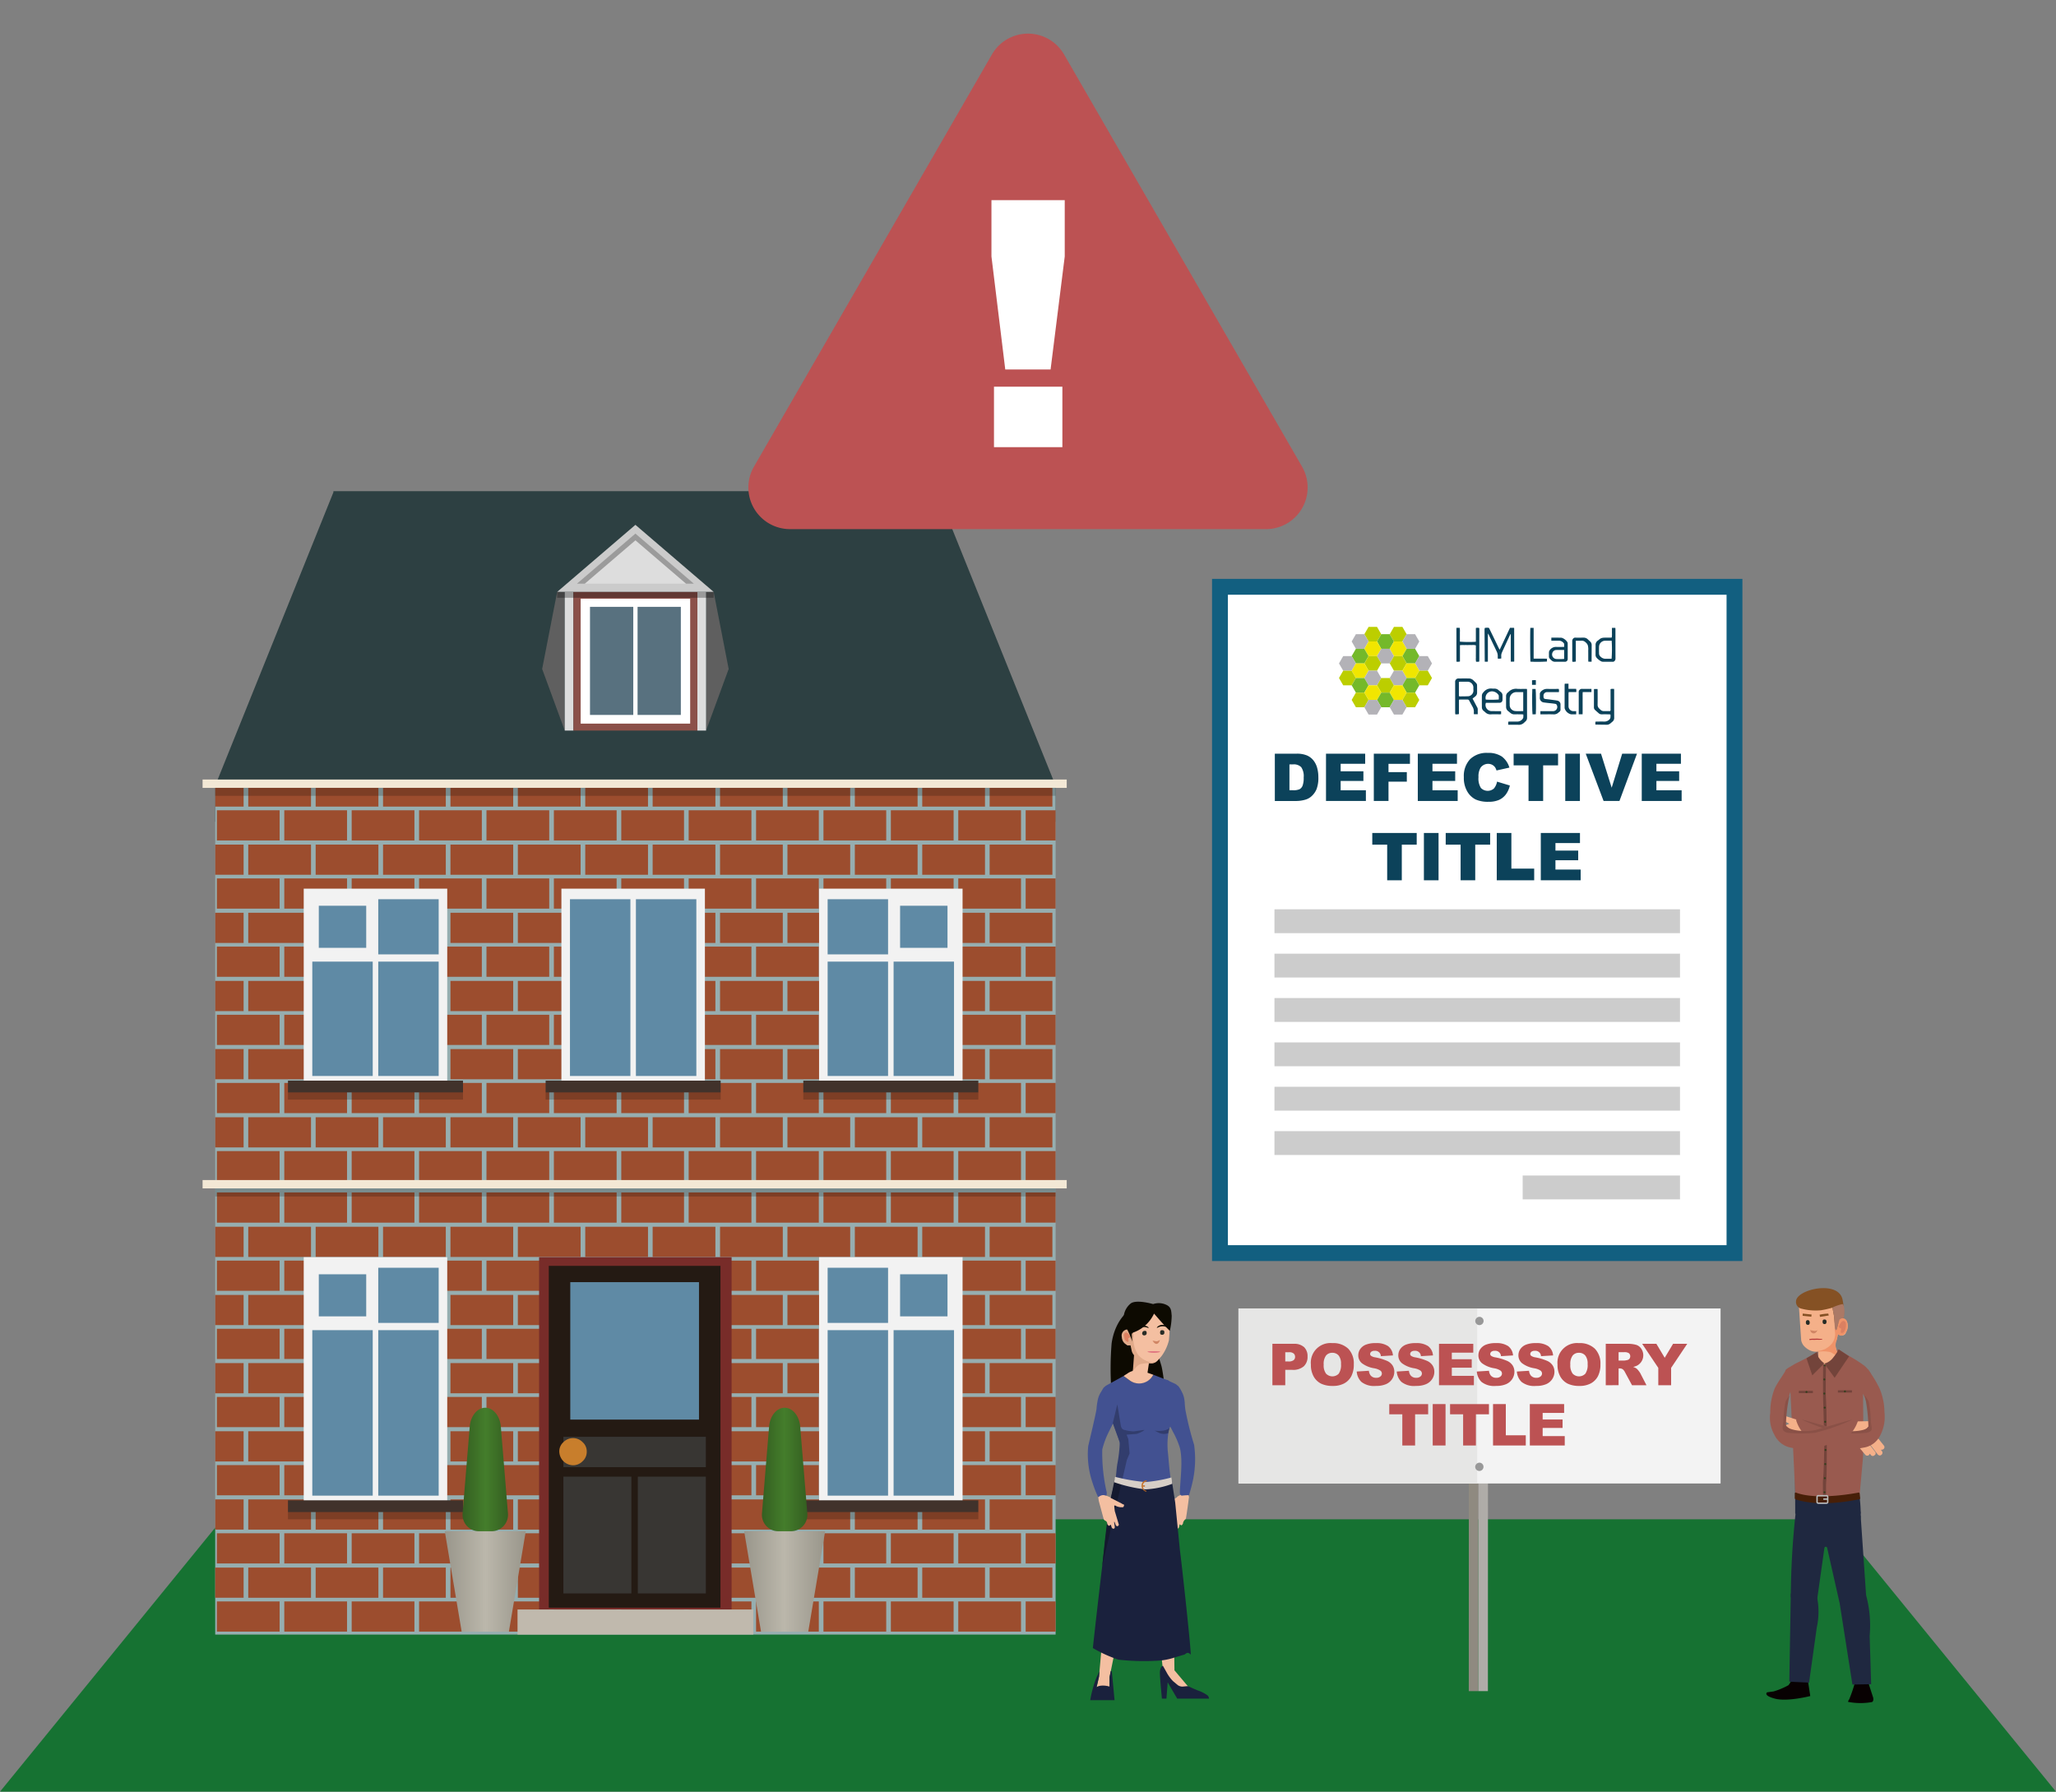 <?xml version="1.0" encoding="UTF-8"?>
<svg xmlns="http://www.w3.org/2000/svg" xmlns:xlink="http://www.w3.org/1999/xlink" width="293.704" height="255.945" viewBox="0 0 293.704 255.945">
  <rect x="0" y="0" width="293.704" height="255.945" fill="#808080" stroke="none"/>
  <defs>
    <style>.cls-1,.cls-71{fill:none;}.cls-1{clip-rule:evenodd;}.cls-2,.cls-28,.cls-57{fill:#fff;}.cls-2{stroke:#125f80;stroke-width:2.264px;}.cls-2,.cls-71{stroke-miterlimit:10;}.cls-3{fill:#ccc;}.cls-4{fill:#0c425a;}.cls-5{fill:#bcce00;}.cls-6{fill:#b3b2b7;}.cls-7{fill:#74b92a;}.cls-8{fill:#f1e600;}.cls-9{fill:#167232;}.cls-10{fill:#2d4042;}.cls-10,.cls-11,.cls-24,.cls-25,.cls-28,.cls-29,.cls-30,.cls-31,.cls-32,.cls-66,.cls-67{fill-rule:evenodd;}.cls-11{fill:#96aeb0;}.cls-12{clip-path:url(#clip-path);}.cls-13{fill:#9c4d2e;}.cls-14{fill:#f2f2f2;}.cls-15{fill:#5f8aa5;}.cls-16{fill:#41322b;}.cls-17{opacity:0.2;}.cls-18{clip-path:url(#clip-path-2);}.cls-19{fill:#f3e8d5;}.cls-20{fill:#782c29;}.cls-21{fill:#241a13;}.cls-22{fill:#383633;}.cls-23{fill:#c87e2c;}.cls-24{fill:#c0b9ad;}.cls-25{fill:#5f5f5f;}.cls-26,.cls-31{fill:#ddd;}.cls-27{fill:#8b5049;}.cls-29{fill:#58717f;}.cls-30{fill:#cbcbcb;}.cls-32,.cls-33{opacity:0.3;}.cls-34{fill:url(#linear-gradient);}.cls-35{fill:url(#linear-gradient-2);}.cls-36{fill:url(#linear-gradient-3);}.cls-37{fill:url(#linear-gradient-4);}.cls-38{fill:#f4bfa1;}.cls-39{fill:#425191;}.cls-40{fill:#0d0a01;}.cls-41{fill:#323d6d;}.cls-42{fill:#1a213d;}.cls-43{fill:#14192e;}.cls-44{fill:#d6cec7;}.cls-45{fill:#c46d22;}.cls-46{fill:#e1aa8a;}.cls-47{fill:#db8061;}.cls-48{fill:#d08564;}.cls-49{fill:#272c26;}.cls-50{fill:#df727e;}.cls-51{fill:#8f8a80;}.cls-52{fill:#afaca8;}.cls-53{fill:#f3f3f3;}.cls-54{fill:#e6e6e5;}.cls-55{fill:#989898;}.cls-56{fill:#bc5253;}.cls-58{fill:#1f2840;}.cls-59{fill:#808779;}.cls-60{fill:#995a4f;}.cls-61{fill:#73443b;}.cls-62{fill:#363e1d;}.cls-63{fill:#f4b089;}.cls-64,.cls-66{fill:#855124;}.cls-65{fill:#b53838;}.cls-67{fill:#ab7966;}.cls-68{fill:#ef9369;}.cls-69{fill:#080102;}.cls-70{fill:#471f08;}.cls-71{stroke:#bbbdbf;stroke-width:0.195px;}.cls-72{fill:#8a5147;}</style>
    <clipPath id="clip-path">
      <polygon class="cls-1" points="30.744 111.954 30.744 169.171 150.797 169.171 150.797 151.594 150.797 111.954 30.744 111.954"></polygon>
    </clipPath>
    <clipPath id="clip-path-2">
      <polygon class="cls-1" points="30.743 169.171 30.743 233.503 150.797 233.503 150.797 217.596 150.797 169.171 30.743 169.171"></polygon>
    </clipPath>
    <linearGradient id="linear-gradient" x1="63.539" y1="225.917" x2="75.107" y2="225.917" gradientUnits="userSpaceOnUse">
      <stop offset="0" stop-color="#99968b"></stop>
      <stop offset="0.506" stop-color="#bbb7ab"></stop>
      <stop offset="1" stop-color="#99968b"></stop>
    </linearGradient>
    <linearGradient id="linear-gradient-2" x1="66.074" y1="209.921" x2="72.573" y2="209.921" gradientUnits="userSpaceOnUse">
      <stop offset="0" stop-color="#345f21"></stop>
      <stop offset="0.506" stop-color="#447d2b"></stop>
      <stop offset="1" stop-color="#345f21"></stop>
    </linearGradient>
    <linearGradient id="linear-gradient-3" x1="-2111.136" y1="225.917" x2="-2099.568" y2="225.917" gradientTransform="matrix(-1, 0, 0, 1, -1993.264, 0)" xlink:href="#linear-gradient"></linearGradient>
    <linearGradient id="linear-gradient-4" x1="-2108.601" y1="209.921" x2="-2102.102" y2="209.921" gradientTransform="matrix(-1, 0, 0, 1, -1993.264, 0)" xlink:href="#linear-gradient-2"></linearGradient>
  </defs>
  <g id="Layer_1" data-name="Layer 1">
    <rect class="cls-2" x="174.275" y="83.827" width="73.501" height="95.183"></rect>
    <rect class="cls-3" x="182.06" y="129.896" width="57.932" height="3.408"></rect>
    <rect class="cls-3" x="182.06" y="136.234" width="57.932" height="3.408"></rect>
    <rect class="cls-3" x="182.06" y="142.573" width="57.932" height="3.408"></rect>
    <rect class="cls-3" x="182.06" y="148.911" width="57.932" height="3.408"></rect>
    <rect class="cls-3" x="182.06" y="155.249" width="57.932" height="3.408"></rect>
    <rect class="cls-3" x="182.06" y="161.587" width="57.932" height="3.408"></rect>
    <rect class="cls-3" x="217.517" y="167.925" width="22.475" height="3.408"></rect>
    <path class="cls-4" d="M215.707,89.687h.557a.216.216,0,0,1,.029.026.045.045,0,0,1,.01.024q.004,2.347.007,4.694a.489.489,0,0,1-.019.09h-.471v-3.927l-.047-.014c-.07.145-.143.289-.211.436q-.388.835-.772,1.672c-.083.18-.166.361-.243.543a1.082,1.082,0,0,0-.091.504c.008.108.001.216.001.331a1.807,1.807,0,0,1-.492.021c-.003-.117-.012-.223-.006-.329a1.464,1.464,0,0,0-.16-.706c-.237-.507-.482-1.01-.723-1.516-.144-.302-.285-.605-.428-.908-.013-.028-.033-.053-.082-.131a7.948,7.948,0,0,0-.018.84c-.004.264-.001.528-.001.792v2.387c-.085.006-.155.014-.225.015s-.141-.006-.224-.011c-.01-1.541-.021-3.067-.029-4.592a1.325,1.325,0,0,1,.04-.225,1.76,1.76,0,0,1,.505-.023c.103-.003.126.089.161.161q.267.547.532,1.094c.256.529.509,1.06.766,1.589.042.087.093.17.159.29Z"></path>
    <path class="cls-4" d="M210.359,99.789c.228.435.441.85.664,1.26a.583.583,0,0,1,.077.299c-.003.22-.001.44-.001.678h-.546a1.37,1.37,0,0,1-.012-.239,1.408,1.408,0,0,0-.198-.849c-.151-.276-.307-.55-.448-.831a.28.28,0,0,0-.292-.179c-.336.008-.672.002-1.009.004a1.48,1.48,0,0,0-.184.025v2.05a1.586,1.586,0,0,1-.515.036c-.008-.081-.022-.153-.022-.226q-.002-2.19-.001-4.38a.471.471,0,0,1,.51-.517c.461-.002.922-.004,1.383,0a.944.944,0,0,1,.704.26c.146.149.306.286.441.445a.447.447,0,0,1,.091.261c.01.365.005.73.004,1.095a.664.664,0,0,1-.251.496C210.633,99.586,210.499,99.68,210.359,99.789Zm-1.952-.343a.808.808,0,0,0,.167.035c.402-.003.805-.003,1.206-.023a.623.623,0,0,0,.311-.117.816.816,0,0,0,.386-.808,2.401,2.401,0,0,1-.001-.288.834.834,0,0,0-.805-.863c-.021-.001-.043-.001-.064,0q-.504-.002-1.008.002a1.856,1.856,0,0,0-.193.021Z"></path>
    <path class="cls-4" d="M215.453,103.532v-.433c.073-.007.137-.019.201-.019.374-.003.749-.008,1.124-.002a.932.932,0,0,0,.78-.456.373.373,0,0,0,.052-.189c.008-.114.002-.229.002-.362a1.613,1.613,0,0,0-.198-.026c-.365-.003-.73-.009-1.095.002a.802.802,0,0,1-.506-.168c-.124-.089-.235-.197-.359-.286a.755.755,0,0,1-.306-.646c-.004-.471-.007-.941.002-1.412a.67.67,0,0,1,.317-.659,1.462,1.462,0,0,1,1.293-.471c.383.02.768.004,1.152.005.066,0,.131.005.213.009.006.083.016.157.016.231.001,1.297-.003,2.593.004,3.89a.643.643,0,0,1-.198.487c-.075.074-.156.142-.231.217a1.072,1.072,0,0,1-.869.291c-.209-.011-.419-.002-.629-.002Zm2.143-1.949V98.873c-.331,0-.645-.001-.96,0a.948.948,0,0,0-.973.922l0,.022c-.007.278-.011.556.003.833a.858.858,0,0,0,.785.925l.008.001C216.829,101.608,217.203,101.583,217.596,101.583Z"></path>
    <path class="cls-4" d="M208.071,89.687h.446a2.48,2.48,0,0,1,.03.641c.006.227.001.455.001.683v.65a15.945,15.945,0,0,0,2.283.016v-1.95c.034-.029.04-.039.047-.04.52-.022.449-.029.448.417q-.002,2.089-.003,4.178c0,.071-.006.142-.01.216-.149.076-.296.016-.448.04a1.986,1.986,0,0,1-.031-.593c-.009-.191-.002-.382-.002-.573V92.195a1.415,1.415,0,0,0-.572-.044c-.191-.009-.382-.002-.573-.002-.182,0-.364-.002-.546.001a4.331,4.331,0,0,0-.584.016v2.334a1.424,1.424,0,0,1-.457.031.301.301,0,0,1-.03-.026.043.043,0,0,1-.013-.022q-.004-2.334-.007-4.668A.962.962,0,0,1,208.071,89.687Z"></path>
    <path class="cls-4" d="M227.901,103.506v-.403a1.667,1.667,0,0,1,.194-.024c.355-.003.711-.012,1.066,0a1.003,1.003,0,0,0,.749-.299.526.526,0,0,0,.144-.273,2.588,2.588,0,0,0,.006-.436,1.994,1.994,0,0,0-.216-.027c-.336-.003-.672-.008-1.008.001a.631.631,0,0,1-.471-.168c-.169-.155-.349-.299-.512-.459a.483.483,0,0,1-.157-.358c.004-.845.002-1.69.004-2.535a.544.544,0,0,1,.022-.1h.488c.005.076.015.15.015.224.001.662.008,1.325-.003,1.987a.728.728,0,0,0,.26.608c.058.05.106.112.166.16a.64.64,0,0,0,.386.175c.325.005.65.002.964.002.109-.094.073-.207.074-.307.003-.845,0-1.69-.001-2.534v-.291c.168-.078.328-.02.498-.048.008.091.019.156.019.22.001,1.306-.004,2.611.004,3.917a.665.665,0,0,1-.247.551c-.117.099-.231.202-.353.295a.784.784,0,0,1-.512.149c-.383-.009-.752-.009-1.136-.017C228.211,103.514,228.066,103.506,227.901,103.506Z"></path>
    <path class="cls-4" d="M230.243,91.076a3.484,3.484,0,0,0,.025-.686c.006-.226.001-.453.001-.696h.484c.006.066.017.135.017.205.001,1.391-.002,2.783.005,4.174a.469.469,0,0,1-.163.38.301.301,0,0,1-.22.085c-.473-.004-.946,0-1.419-.006a.584.584,0,0,1-.235-.055,2.286,2.286,0,0,1-.66-.514.635.635,0,0,1-.148-.456c-.004-.445.004-.891.004-1.336a.707.707,0,0,1,.309-.653c.194-.129.345-.323.587-.378a1.483,1.483,0,0,1,.291-.047c.3-.006.6-.001.9-.002C230.093,91.09,230.163,91.082,230.243,91.076Zm-.025,3.027a17.887,17.887,0,0,0,.013-2.575c-.313,0-.63-.004-.947.001a.889.889,0,0,0-.858.839c-.01.308-.012.617.001.925a.596.596,0,0,0,.169.467,1.027,1.027,0,0,0,.654.343c.317,0,.634,0,.968,0Z"></path>
    <path class="cls-4" d="M214.437,101.6v.424c-.061.006-.125.018-.189.018-.432.002-.866-.019-1.296.008a1.039,1.039,0,0,1-.777-.297c-.073-.062-.14-.133-.217-.188a.644.644,0,0,1-.267-.544c-.009-.538-.007-1.076-.001-1.614a.687.687,0,0,1,.221-.51,1.344,1.344,0,0,1,1.298-.527c.096,0,.192-.004.288.001a.877.877,0,0,1,.576.218c.113.103.235.197.354.294a.575.575,0,0,1,.207.453q.01.331,0,.663a.406.406,0,0,1-.398.394c-.65.008-1.3.006-1.951.008-.009,0-.017.008-.026.013a.88.88,0,0,0,.873,1.171q.562.002,1.124.004C214.312,101.591,214.367,101.597,214.437,101.6ZM212.25,99.939a13.078,13.078,0,0,0,1.857-.017c0-.168.003-.34-.002-.511a.227.227,0,0,0-.041-.133,1.163,1.163,0,0,0-.707-.491.924.924,0,0,0-1.108,1.152Z"></path>
    <path class="cls-4" d="M223.451,92.403c0-.13.001-.246-.001-.363a.242.242,0,0,0-.013-.08.902.902,0,0,0-.62-.43c-.318-.003-.637-.001-.955-.001h-.251v-.438c.448,0,.883-.003,1.317.003a.77.77,0,0,1,.288.056,1.593,1.593,0,0,1,.676.567.428.428,0,0,1,.057.231q.007,1.105.002,2.21a.382.382,0,0,1-.386.378l-.015,0c-.464.001-.928-.004-1.391.002a.724.724,0,0,1-.539-.214c-.059-.057-.117-.115-.176-.171a.506.506,0,0,1-.174-.41c.008-.181-.006-.364.004-.545a.484.484,0,0,1,.068-.255,1.077,1.077,0,0,1,.922-.53c.318.013.636.003.955.002C223.291,92.412,223.362,92.407,223.451,92.403Zm-.009.45c-.39,0-.761-.003-1.131.001a.601.601,0,0,0-.556.43.648.648,0,0,0,.626.859c.289.015.58.004.87.001a1.647,1.647,0,0,0,.192-.025Z"></path>
    <path class="cls-4" d="M220.047,101.589h1.571c.105,0,.211.004.316-.003a.598.598,0,0,0,.464-.861.272.272,0,0,0-.209-.175c-.141-.024-.282-.045-.423-.061-.398-.046-.799-.076-1.195-.138a.652.652,0,0,1-.608-.693c.001-.015.003-.03.004-.045.005-.144.006-.288.002-.432a.469.469,0,0,1,.138-.364,1.177,1.177,0,0,1,.85-.408c.566.016,1.132.004,1.709.004a.861.861,0,0,1,.019.46H222.39c-.451,0-.902-.004-1.353.001a.501.501,0,0,0-.543.556c0,.353.059.407.406.441.351.034.701.086,1.051.133.169.023.34.043.505.082a.544.544,0,0,1,.465.592c.002.211-.002.422.001.633a.41.41,0,0,1-.204.411,1.122,1.122,0,0,0-.13.112.931.931,0,0,1-.633.216c-.537-.019-1.074-.005-1.612-.005h-.296Z"></path>
    <path class="cls-4" d="M227.364,94.527h-.456a1.39,1.39,0,0,1-.022-.177c-.002-.473.006-.947-.004-1.42a2.315,2.315,0,0,0-.045-.697.891.891,0,0,0-.127-.264,1.556,1.556,0,0,0-.27-.269.711.711,0,0,0-.472-.172c-.28.009-.56.002-.858.002v2.974a1.551,1.551,0,0,1-.485.029,1.068,1.068,0,0,1-.024-.157c-.002-.928.002-1.857-.004-2.785a.514.514,0,0,1,.153-.39.333.333,0,0,1,.264-.11c.409.005.819,0,1.228-.001a.825.825,0,0,1,.566.226c.101.091.191.196.299.278a.715.715,0,0,1,.267.621c-.001.682-.007,1.365-.01,2.047C227.364,94.34,227.364,94.419,227.364,94.527Z"></path>
    <path class="cls-4" d="M218.615,89.693h.47v4.388c.647.023,1.27-.002,1.903.016v.402a20.951,20.951,0,0,1-2.356.022C218.587,94.329,218.571,90.151,218.615,89.693Z"></path>
    <path class="cls-4" d="M223.532,97.669h.53v.736H225.15a1.028,1.028,0,0,1,.021.459h-1.079a1.931,1.931,0,0,0-.024.208q-.002.921-.001,1.843a.694.694,0,0,0,.62.671c.151.012.304.002.476.002v.454c-.258,0-.506.014-.753-.003a1.253,1.253,0,0,1-.899-.864.833.833,0,0,1-.003-.115q0-1.612.001-3.225A1.296,1.296,0,0,1,223.532,97.669Z"></path>
    <path class="cls-4" d="M226.075,102.033h-.549v-.237q0-1.44,0-2.881a.455.455,0,0,1,.397-.507.461.461,0,0,1,.108,0c.431-.001.862,0,1.311,0v.458H226.096c-.027.365-.009.708-.013,1.05-.004.355.001.711-.001,1.066C226.081,101.325,226.09,101.669,226.075,102.033Z"></path>
    <path class="cls-4" d="M218.895,98.419h.469c.06.207.083,2.934.03,3.612-.08.005-.163.011-.246.014-.076.002-.151.001-.224.001C218.868,101.818,218.847,99.17,218.895,98.419Z"></path>
    <path class="cls-4" d="M219.402,97.168V97.83h-.549v-.648A2.323,2.323,0,0,1,219.402,97.168Z"></path>
    <polygon class="cls-5" points="200.335 89.551 199.13 89.551 198.528 90.595 199.13 91.638 200.335 91.638 200.938 90.595 200.335 89.551"></polygon>
    <polygon class="cls-6" points="202.148 90.595 200.943 90.595 200.34 91.638 200.943 92.682 202.148 92.682 202.75 91.638 202.148 90.595"></polygon>
    <polygon class="cls-5" points="196.71 89.551 195.505 89.551 194.902 90.595 195.505 91.638 196.71 91.638 197.312 90.595 196.71 89.551"></polygon>
    <polygon class="cls-7" points="198.522 90.595 197.317 90.595 196.715 91.638 197.317 92.682 198.522 92.682 199.125 91.638 198.522 90.595"></polygon>
    <polygon class="cls-8" points="200.335 91.638 199.13 91.638 198.528 92.682 199.13 93.725 200.335 93.725 200.938 92.682 200.335 91.638"></polygon>
    <polygon class="cls-7" points="202.148 92.682 200.943 92.682 200.34 93.725 200.943 94.769 202.148 94.769 202.75 93.725 202.148 92.682"></polygon>
    <polygon class="cls-6" points="203.961 93.725 202.756 93.725 202.153 94.769 202.756 95.813 203.961 95.813 204.563 94.769 203.961 93.725"></polygon>
    <polygon class="cls-6" points="194.897 90.595 193.692 90.595 193.089 91.638 193.692 92.682 194.897 92.682 195.499 91.638 194.897 90.595"></polygon>
    <polygon class="cls-8" points="196.71 91.638 195.505 91.638 194.902 92.682 195.505 93.725 196.71 93.725 197.312 92.682 196.71 91.638"></polygon>
    <polygon class="cls-6" points="198.522 92.682 197.317 92.682 196.715 93.725 197.317 94.769 198.522 94.769 199.125 93.725 198.522 92.682"></polygon>
    <polygon class="cls-5" points="200.335 93.725 199.13 93.725 198.528 94.769 199.13 95.813 200.335 95.813 200.938 94.769 200.335 93.725"></polygon>
    <polygon class="cls-8" points="202.148 94.769 200.943 94.769 200.34 95.813 200.943 96.856 202.148 96.856 202.75 95.813 202.148 94.769"></polygon>
    <polygon class="cls-5" points="203.961 95.813 202.756 95.813 202.153 96.856 202.756 97.9 203.961 97.9 204.563 96.856 203.961 95.813"></polygon>
    <polygon class="cls-7" points="194.897 92.682 193.692 92.682 193.089 93.725 193.692 94.769 194.897 94.769 195.499 93.725 194.897 92.682"></polygon>
    <polygon class="cls-5" points="196.71 93.725 195.505 93.725 194.902 94.769 195.505 95.813 196.71 95.813 197.312 94.769 196.71 93.725"></polygon>
    <polygon class="cls-6" points="200.335 95.813 199.13 95.813 198.528 96.856 199.13 97.9 200.335 97.9 200.938 96.856 200.335 95.813"></polygon>
    <polygon class="cls-7" points="202.148 96.856 200.943 96.856 200.34 97.9 200.943 98.944 202.148 98.944 202.75 97.9 202.148 96.856"></polygon>
    <polygon class="cls-6" points="193.084 93.725 191.879 93.725 191.277 94.769 191.879 95.813 193.084 95.813 193.687 94.769 193.084 93.725"></polygon>
    <polygon class="cls-8" points="194.897 94.769 193.692 94.769 193.089 95.813 193.692 96.856 194.897 96.856 195.499 95.813 194.897 94.769"></polygon>
    <polygon class="cls-6" points="196.71 95.813 195.505 95.813 194.902 96.856 195.505 97.9 196.71 97.9 197.312 96.856 196.71 95.813"></polygon>
    <polygon class="cls-5" points="198.522 96.856 197.317 96.856 196.715 97.9 197.317 98.944 198.522 98.944 199.125 97.9 198.522 96.856"></polygon>
    <polygon class="cls-8" points="200.335 97.9 199.13 97.9 198.528 98.944 199.13 99.987 200.335 99.987 200.938 98.944 200.335 97.9"></polygon>
    <polygon class="cls-5" points="193.084 95.813 191.879 95.813 191.277 96.856 191.879 97.9 193.084 97.9 193.687 96.856 193.084 95.813"></polygon>
    <polygon class="cls-7" points="194.897 96.856 193.692 96.856 193.089 97.9 193.692 98.944 194.897 98.944 195.499 97.9 194.897 96.856"></polygon>
    <polygon class="cls-8" points="196.71 97.9 195.505 97.9 194.902 98.944 195.505 99.987 196.71 99.987 197.312 98.944 196.71 97.9"></polygon>
    <polygon class="cls-7" points="198.522 98.944 197.317 98.944 196.715 99.987 197.317 101.031 198.522 101.031 199.125 99.987 198.522 98.944"></polygon>
    <polygon class="cls-5" points="194.897 98.944 193.692 98.944 193.089 99.987 193.692 101.031 194.897 101.031 195.499 99.987 194.897 98.944"></polygon>
    <polygon class="cls-6" points="196.71 99.987 195.505 99.987 194.902 101.031 195.505 102.074 196.71 102.074 197.312 101.031 196.71 99.987"></polygon>
    <polygon class="cls-5" points="202.148 98.944 200.943 98.944 200.34 99.987 200.943 101.031 202.148 101.031 202.75 99.987 202.148 98.944"></polygon>
    <polygon class="cls-6" points="200.335 99.987 199.13 99.987 198.528 101.031 199.13 102.074 200.335 102.074 200.938 101.031 200.335 99.987"></polygon>
    <path class="cls-4" d="M182.112,107.666h3.103a3.711,3.711,0,0,1,1.481.249,2.406,2.406,0,0,1,.934.714,2.956,2.956,0,0,1,.534,1.083,5.004,5.004,0,0,1,.166,1.31,4.55,4.55,0,0,1-.246,1.68,2.782,2.782,0,0,1-.684,1,2.225,2.225,0,0,1-.94.537,4.839,4.839,0,0,1-1.244.185h-3.103Zm2.088,1.53v3.691h.512a2.158,2.158,0,0,0,.932-.144.989.989,0,0,0,.433-.508,3.179,3.179,0,0,0,.157-1.173,2.275,2.275,0,0,0-.351-1.47,1.481,1.481,0,0,0-1.161-.397Z"></path>
    <path class="cls-4" d="M189.422,107.666h5.596v1.442h-3.503v1.074h3.25v1.378h-3.25v1.332H195.12v1.53h-5.697Z"></path>
    <path class="cls-4" d="M196.252,107.666h5.163v1.451H198.35v1.181h2.618v1.364H198.35v2.761h-2.098Z"></path>
    <path class="cls-4" d="M202.536,107.666h5.596v1.442h-3.503v1.074h3.25v1.378h-3.25v1.332h3.604v1.53h-5.697Z"></path>
    <path class="cls-4" d="M213.856,111.658l1.829.553a3.378,3.378,0,0,1-.58,1.286,2.517,2.517,0,0,1-.984.779,3.688,3.688,0,0,1-1.496.263,4.336,4.336,0,0,1-1.8-.32,2.853,2.853,0,0,1-1.205-1.126,3.818,3.818,0,0,1-.507-2.063,3.507,3.507,0,0,1,.892-2.577,3.393,3.393,0,0,1,2.523-.9,3.432,3.432,0,0,1,2.008.516,3.038,3.038,0,0,1,1.085,1.586l-1.844.41a1.598,1.598,0,0,0-.202-.452,1.209,1.209,0,0,0-.429-.368,1.32,1.32,0,0,0-1.655.441,2.431,2.431,0,0,0-.285,1.331,2.529,2.529,0,0,0,.341,1.54,1.348,1.348,0,0,0,1.864.08A2.094,2.094,0,0,0,213.856,111.658Z"></path>
    <path class="cls-4" d="M216.225,107.666h6.347v1.668h-2.13v5.089h-2.088v-5.089H216.225Z"></path>
    <path class="cls-4" d="M223.6,107.666h2.093v6.757H223.6Z"></path>
    <path class="cls-4" d="M226.526,107.666h2.183l1.522,4.862,1.501-4.862H233.85l-2.509,6.757h-2.264Z"></path>
    <path class="cls-4" d="M234.528,107.666h5.596v1.442h-3.503v1.074h3.25v1.378h-3.25v1.332h3.604v1.53h-5.697Z"></path>
    <path class="cls-4" d="M196.033,118.993h6.347v1.668h-2.13V125.75h-2.088v-5.089h-2.129Z"></path>
    <path class="cls-4" d="M203.408,118.993H205.5V125.75h-2.093Z"></path>
    <path class="cls-4" d="M206.523,118.993H212.87v1.668h-2.13V125.75h-2.088v-5.089h-2.129Z"></path>
    <path class="cls-4" d="M213.815,118.993h2.088v5.093h3.259v1.664h-5.347Z"></path>
    <path class="cls-4" d="M220.106,118.993h5.596v1.442h-3.503V121.51h3.25v1.378h-3.25V124.22h3.604v1.53h-5.697Z"></path>
    <polygon class="cls-9" points="261.992 217.038 31.712 217.038 0 255.944 293.704 255.944 261.992 217.038"></polygon>
    <path class="cls-10" d="M150.683,111.954,133.915,70.329v-.162H47.626v.162L30.858,111.954h-.115v5.438H150.798v-5.438Z"></path>
    <polygon class="cls-11" points="30.743 111.954 30.743 169.171 150.797 169.171 150.797 155.023 150.797 111.954 30.743 111.954"></polygon>
    <g class="cls-12">
      <rect class="cls-13" x="30.982" y="106.013" width="8.964" height="4.314"></rect>
      <rect class="cls-13" x="40.61" y="106.013" width="8.964" height="4.314"></rect>
      <rect class="cls-13" x="50.238" y="106.013" width="8.964" height="4.314"></rect>
      <rect class="cls-13" x="59.866" y="106.013" width="8.964" height="4.314"></rect>
      <rect class="cls-13" x="69.494" y="106.013" width="8.964" height="4.314"></rect>
      <rect class="cls-13" x="79.122" y="106.013" width="8.964" height="4.314"></rect>
      <rect class="cls-13" x="88.75" y="106.013" width="8.964" height="4.314"></rect>
      <rect class="cls-13" x="98.378" y="106.013" width="8.964" height="4.314"></rect>
      <rect class="cls-13" x="108.006" y="106.013" width="8.964" height="4.314"></rect>
      <rect class="cls-13" x="117.634" y="106.013" width="8.964" height="4.314"></rect>
      <rect class="cls-13" x="127.262" y="106.013" width="8.964" height="4.314"></rect>
      <rect class="cls-13" x="136.89" y="106.013" width="8.964" height="4.314"></rect>
      <rect class="cls-13" x="146.518" y="106.013" width="8.964" height="4.314"></rect>
      <rect class="cls-13" x="25.836" y="110.914" width="8.964" height="4.314"></rect>
      <rect class="cls-13" x="35.464" y="110.914" width="8.964" height="4.314"></rect>
      <rect class="cls-13" x="45.092" y="110.914" width="8.964" height="4.314"></rect>
      <rect class="cls-13" x="54.72" y="110.914" width="8.964" height="4.314"></rect>
      <rect class="cls-13" x="64.348" y="110.914" width="8.964" height="4.314"></rect>
      <rect class="cls-13" x="73.976" y="110.914" width="8.964" height="4.314"></rect>
      <rect class="cls-13" x="83.604" y="110.914" width="8.964" height="4.314"></rect>
      <rect class="cls-13" x="93.232" y="110.914" width="8.964" height="4.314"></rect>
      <rect class="cls-13" x="102.86" y="110.914" width="8.964" height="4.314"></rect>
      <rect class="cls-13" x="112.488" y="110.914" width="8.964" height="4.314"></rect>
      <rect class="cls-13" x="122.116" y="110.914" width="8.964" height="4.314"></rect>
      <rect class="cls-13" x="131.744" y="110.914" width="8.964" height="4.314"></rect>
      <rect class="cls-13" x="141.372" y="110.914" width="8.964" height="4.314"></rect>
      <rect class="cls-13" x="30.982" y="115.751" width="8.964" height="4.314"></rect>
      <rect class="cls-13" x="40.61" y="115.751" width="8.964" height="4.314"></rect>
      <rect class="cls-13" x="50.238" y="115.751" width="8.964" height="4.314"></rect>
      <rect class="cls-13" x="59.866" y="115.751" width="8.964" height="4.314"></rect>
      <rect class="cls-13" x="69.494" y="115.751" width="8.964" height="4.314"></rect>
      <rect class="cls-13" x="79.122" y="115.751" width="8.964" height="4.314"></rect>
      <rect class="cls-13" x="88.75" y="115.751" width="8.964" height="4.314"></rect>
      <rect class="cls-13" x="98.378" y="115.751" width="8.964" height="4.314"></rect>
      <rect class="cls-13" x="108.006" y="115.751" width="8.964" height="4.314"></rect>
      <rect class="cls-13" x="117.634" y="115.751" width="8.964" height="4.314"></rect>
      <rect class="cls-13" x="127.262" y="115.751" width="8.964" height="4.314"></rect>
      <rect class="cls-13" x="136.89" y="115.751" width="8.964" height="4.314"></rect>
      <rect class="cls-13" x="146.518" y="115.751" width="8.964" height="4.314"></rect>
      <rect class="cls-13" x="25.836" y="120.651" width="8.964" height="4.314"></rect>
      <rect class="cls-13" x="35.464" y="120.651" width="8.964" height="4.314"></rect>
      <rect class="cls-13" x="45.092" y="120.651" width="8.964" height="4.314"></rect>
      <rect class="cls-13" x="54.72" y="120.651" width="8.964" height="4.314"></rect>
      <rect class="cls-13" x="64.348" y="120.651" width="8.964" height="4.314"></rect>
      <rect class="cls-13" x="73.976" y="120.651" width="8.964" height="4.314"></rect>
      <rect class="cls-13" x="83.604" y="120.651" width="8.964" height="4.314"></rect>
      <rect class="cls-13" x="93.232" y="120.651" width="8.964" height="4.314"></rect>
      <rect class="cls-13" x="102.86" y="120.651" width="8.964" height="4.314"></rect>
      <rect class="cls-13" x="112.488" y="120.651" width="8.964" height="4.314"></rect>
      <rect class="cls-13" x="122.116" y="120.651" width="8.964" height="4.314"></rect>
      <rect class="cls-13" x="131.744" y="120.651" width="8.964" height="4.314"></rect>
      <rect class="cls-13" x="141.372" y="120.651" width="8.964" height="4.314"></rect>
      <rect class="cls-13" x="30.982" y="125.488" width="8.964" height="4.314"></rect>
      <rect class="cls-13" x="40.61" y="125.488" width="8.964" height="4.314"></rect>
      <rect class="cls-13" x="50.238" y="125.488" width="8.964" height="4.314"></rect>
      <rect class="cls-13" x="59.866" y="125.488" width="8.964" height="4.314"></rect>
      <rect class="cls-13" x="69.494" y="125.488" width="8.964" height="4.314"></rect>
      <rect class="cls-13" x="79.122" y="125.488" width="8.964" height="4.314"></rect>
      <rect class="cls-13" x="88.75" y="125.488" width="8.964" height="4.314"></rect>
      <rect class="cls-13" x="98.378" y="125.488" width="8.964" height="4.314"></rect>
      <rect class="cls-13" x="108.006" y="125.488" width="8.964" height="4.314"></rect>
      <rect class="cls-13" x="117.634" y="125.488" width="8.964" height="4.314"></rect>
      <rect class="cls-13" x="127.262" y="125.488" width="8.964" height="4.314"></rect>
      <rect class="cls-13" x="136.89" y="125.488" width="8.964" height="4.314"></rect>
      <rect class="cls-13" x="146.518" y="125.488" width="8.964" height="4.314"></rect>
      <rect class="cls-13" x="25.836" y="130.389" width="8.964" height="4.314"></rect>
      <rect class="cls-13" x="35.464" y="130.389" width="8.964" height="4.314"></rect>
      <rect class="cls-13" x="45.092" y="130.389" width="8.964" height="4.314"></rect>
      <rect class="cls-13" x="54.72" y="130.389" width="8.964" height="4.314"></rect>
      <rect class="cls-13" x="64.348" y="130.389" width="8.964" height="4.314"></rect>
      <rect class="cls-13" x="73.976" y="130.389" width="8.964" height="4.314"></rect>
      <rect class="cls-13" x="83.604" y="130.389" width="8.964" height="4.314"></rect>
      <rect class="cls-13" x="93.232" y="130.389" width="8.964" height="4.314"></rect>
      <rect class="cls-13" x="102.86" y="130.389" width="8.964" height="4.314"></rect>
      <rect class="cls-13" x="112.488" y="130.389" width="8.964" height="4.314"></rect>
      <rect class="cls-13" x="122.116" y="130.389" width="8.964" height="4.314"></rect>
      <rect class="cls-13" x="131.744" y="130.389" width="8.964" height="4.314"></rect>
      <rect class="cls-13" x="141.372" y="130.389" width="8.964" height="4.314"></rect>
      <rect class="cls-13" x="30.982" y="135.225" width="8.964" height="4.314"></rect>
      <rect class="cls-13" x="40.61" y="135.225" width="8.964" height="4.314"></rect>
      <rect class="cls-13" x="50.238" y="135.225" width="8.964" height="4.314"></rect>
      <rect class="cls-13" x="59.866" y="135.225" width="8.964" height="4.314"></rect>
      <rect class="cls-13" x="69.494" y="135.225" width="8.964" height="4.314"></rect>
      <rect class="cls-13" x="79.122" y="135.225" width="8.964" height="4.314"></rect>
      <rect class="cls-13" x="88.75" y="135.225" width="8.964" height="4.314"></rect>
      <rect class="cls-13" x="98.378" y="135.225" width="8.964" height="4.314"></rect>
      <rect class="cls-13" x="108.006" y="135.225" width="8.964" height="4.314"></rect>
      <rect class="cls-13" x="117.634" y="135.225" width="8.964" height="4.314"></rect>
      <rect class="cls-13" x="127.262" y="135.225" width="8.964" height="4.314"></rect>
      <rect class="cls-13" x="136.89" y="135.225" width="8.964" height="4.314"></rect>
      <rect class="cls-13" x="146.518" y="135.225" width="8.964" height="4.314"></rect>
      <rect class="cls-13" x="25.836" y="140.126" width="8.964" height="4.314"></rect>
      <rect class="cls-13" x="35.464" y="140.126" width="8.964" height="4.314"></rect>
      <rect class="cls-13" x="45.092" y="140.126" width="8.964" height="4.314"></rect>
      <rect class="cls-13" x="54.72" y="140.126" width="8.964" height="4.314"></rect>
      <rect class="cls-13" x="64.348" y="140.126" width="8.964" height="4.314"></rect>
      <rect class="cls-13" x="73.976" y="140.126" width="8.964" height="4.314"></rect>
      <rect class="cls-13" x="83.604" y="140.126" width="8.964" height="4.314"></rect>
      <rect class="cls-13" x="93.232" y="140.126" width="8.964" height="4.314"></rect>
      <rect class="cls-13" x="102.86" y="140.126" width="8.964" height="4.314"></rect>
      <rect class="cls-13" x="112.488" y="140.126" width="8.964" height="4.314"></rect>
      <rect class="cls-13" x="122.116" y="140.126" width="8.964" height="4.314"></rect>
      <rect class="cls-13" x="131.744" y="140.126" width="8.964" height="4.314"></rect>
      <rect class="cls-13" x="141.372" y="140.126" width="8.964" height="4.314"></rect>
      <rect class="cls-13" x="30.982" y="144.962" width="8.964" height="4.314"></rect>
      <rect class="cls-13" x="40.61" y="144.962" width="8.964" height="4.314"></rect>
      <rect class="cls-13" x="50.238" y="144.962" width="8.964" height="4.314"></rect>
      <rect class="cls-13" x="59.866" y="144.962" width="8.964" height="4.314"></rect>
      <rect class="cls-13" x="69.494" y="144.962" width="8.964" height="4.314"></rect>
      <rect class="cls-13" x="79.122" y="144.962" width="8.964" height="4.314"></rect>
      <rect class="cls-13" x="88.75" y="144.962" width="8.964" height="4.314"></rect>
      <rect class="cls-13" x="98.378" y="144.962" width="8.964" height="4.314"></rect>
      <rect class="cls-13" x="108.006" y="144.962" width="8.964" height="4.314"></rect>
      <rect class="cls-13" x="117.634" y="144.962" width="8.964" height="4.314"></rect>
      <rect class="cls-13" x="127.262" y="144.962" width="8.964" height="4.314"></rect>
      <rect class="cls-13" x="136.89" y="144.962" width="8.964" height="4.314"></rect>
      <rect class="cls-13" x="146.518" y="144.962" width="8.964" height="4.314"></rect>
      <rect class="cls-13" x="25.836" y="149.863" width="8.964" height="4.314"></rect>
      <rect class="cls-13" x="35.464" y="149.863" width="8.964" height="4.314"></rect>
      <rect class="cls-13" x="45.092" y="149.863" width="8.964" height="4.314"></rect>
      <rect class="cls-13" x="54.72" y="149.863" width="8.964" height="4.314"></rect>
      <rect class="cls-13" x="64.348" y="149.863" width="8.964" height="4.314"></rect>
      <rect class="cls-13" x="73.976" y="149.863" width="8.964" height="4.314"></rect>
      <rect class="cls-13" x="83.604" y="149.863" width="8.964" height="4.314"></rect>
      <rect class="cls-13" x="93.232" y="149.863" width="8.964" height="4.314"></rect>
      <rect class="cls-13" x="102.86" y="149.863" width="8.964" height="4.314"></rect>
      <rect class="cls-13" x="112.488" y="149.863" width="8.964" height="4.314"></rect>
      <rect class="cls-13" x="122.116" y="149.863" width="8.964" height="4.314"></rect>
      <rect class="cls-13" x="131.744" y="149.863" width="8.964" height="4.314"></rect>
      <rect class="cls-13" x="141.372" y="149.863" width="8.964" height="4.314"></rect>
      <rect class="cls-13" x="30.982" y="154.699" width="8.964" height="4.314"></rect>
      <rect class="cls-13" x="40.61" y="154.699" width="8.964" height="4.314"></rect>
      <rect class="cls-13" x="50.238" y="154.699" width="8.964" height="4.314"></rect>
      <rect class="cls-13" x="59.866" y="154.699" width="8.964" height="4.314"></rect>
      <rect class="cls-13" x="69.494" y="154.699" width="8.964" height="4.314"></rect>
      <rect class="cls-13" x="79.122" y="154.699" width="8.964" height="4.314"></rect>
      <rect class="cls-13" x="88.75" y="154.699" width="8.964" height="4.314"></rect>
      <rect class="cls-13" x="98.378" y="154.699" width="8.964" height="4.314"></rect>
      <rect class="cls-13" x="108.006" y="154.699" width="8.964" height="4.314"></rect>
      <rect class="cls-13" x="117.634" y="154.699" width="8.964" height="4.314"></rect>
      <rect class="cls-13" x="127.262" y="154.699" width="8.964" height="4.314"></rect>
      <rect class="cls-13" x="136.89" y="154.699" width="8.964" height="4.314"></rect>
      <rect class="cls-13" x="146.518" y="154.699" width="8.964" height="4.314"></rect>
      <rect class="cls-13" x="25.836" y="159.6" width="8.964" height="4.314"></rect>
      <rect class="cls-13" x="35.464" y="159.6" width="8.964" height="4.314"></rect>
      <rect class="cls-13" x="45.092" y="159.6" width="8.964" height="4.314"></rect>
      <rect class="cls-13" x="54.72" y="159.6" width="8.964" height="4.314"></rect>
      <rect class="cls-13" x="64.348" y="159.6" width="8.964" height="4.314"></rect>
      <rect class="cls-13" x="73.976" y="159.6" width="8.964" height="4.314"></rect>
      <rect class="cls-13" x="83.604" y="159.6" width="8.964" height="4.314"></rect>
      <rect class="cls-13" x="93.232" y="159.6" width="8.964" height="4.314"></rect>
      <rect class="cls-13" x="102.86" y="159.6" width="8.964" height="4.314"></rect>
      <rect class="cls-13" x="112.488" y="159.6" width="8.964" height="4.314"></rect>
      <rect class="cls-13" x="122.116" y="159.6" width="8.964" height="4.314"></rect>
      <rect class="cls-13" x="131.744" y="159.6" width="8.964" height="4.314"></rect>
      <rect class="cls-13" x="141.372" y="159.6" width="8.964" height="4.314"></rect>
      <rect class="cls-13" x="30.982" y="164.436" width="8.964" height="4.314"></rect>
      <rect class="cls-13" x="40.61" y="164.436" width="8.964" height="4.314"></rect>
      <rect class="cls-13" x="50.238" y="164.436" width="8.964" height="4.314"></rect>
      <rect class="cls-13" x="59.866" y="164.436" width="8.964" height="4.314"></rect>
      <rect class="cls-13" x="69.494" y="164.436" width="8.964" height="4.314"></rect>
      <rect class="cls-13" x="79.122" y="164.436" width="8.964" height="4.314"></rect>
      <rect class="cls-13" x="88.75" y="164.436" width="8.964" height="4.314"></rect>
      <rect class="cls-13" x="98.378" y="164.436" width="8.964" height="4.314"></rect>
      <rect class="cls-13" x="108.006" y="164.436" width="8.964" height="4.314"></rect>
      <rect class="cls-13" x="117.634" y="164.436" width="8.964" height="4.314"></rect>
      <rect class="cls-13" x="127.262" y="164.436" width="8.964" height="4.314"></rect>
      <rect class="cls-13" x="136.89" y="164.436" width="8.964" height="4.314"></rect>
      <rect class="cls-13" x="146.518" y="164.436" width="8.964" height="4.314"></rect>
    </g>
    <rect class="cls-14" x="117.005" y="126.947" width="20.501" height="28.269" transform="translate(254.511 282.163) rotate(-180)"></rect>
    <rect class="cls-15" x="128.58" y="129.389" width="6.772" height="6.012"></rect>
    <rect class="cls-15" x="127.651" y="137.37" width="8.631" height="16.337"></rect>
    <rect class="cls-15" x="118.23" y="128.456" width="8.631" height="7.879"></rect>
    <rect class="cls-15" x="118.23" y="137.37" width="8.631" height="16.337"></rect>
    <rect class="cls-16" x="114.754" y="154.373" width="25.003" height="1.685" transform="translate(254.511 310.432) rotate(-180)"></rect>
    <rect class="cls-17" x="114.754" y="156.058" width="25.003" height="1.024" transform="translate(254.511 313.14) rotate(-180)"></rect>
    <rect class="cls-14" x="43.388" y="126.947" width="20.501" height="28.269"></rect>
    <rect class="cls-15" x="45.542" y="129.389" width="6.772" height="6.012"></rect>
    <rect class="cls-15" x="44.613" y="137.37" width="8.631" height="16.337"></rect>
    <rect class="cls-15" x="54.034" y="128.456" width="8.631" height="7.879"></rect>
    <rect class="cls-15" x="54.034" y="137.37" width="8.631" height="16.337"></rect>
    <rect class="cls-16" x="41.137" y="154.373" width="25.003" height="1.685"></rect>
    <rect class="cls-17" x="41.137" y="156.058" width="25.003" height="1.024"></rect>
    <rect class="cls-14" x="80.197" y="126.947" width="20.501" height="28.269"></rect>
    <rect class="cls-15" x="81.422" y="128.456" width="8.631" height="25.251"></rect>
    <rect class="cls-15" x="90.842" y="128.456" width="8.631" height="25.251"></rect>
    <rect class="cls-16" x="77.946" y="154.373" width="25.003" height="1.685"></rect>
    <rect class="cls-17" x="77.946" y="156.058" width="25.003" height="1.024"></rect>
    <polygon class="cls-11" points="30.743 169.171 30.743 233.503 150.797 233.503 150.797 217.596 150.797 169.171 30.743 169.171"></polygon>
    <g class="cls-18">
      <rect class="cls-13" x="30.982" y="170.345" width="8.964" height="4.314"></rect>
      <rect class="cls-13" x="40.61" y="170.345" width="8.964" height="4.314"></rect>
      <rect class="cls-13" x="50.238" y="170.345" width="8.964" height="4.314"></rect>
      <rect class="cls-13" x="59.866" y="170.345" width="8.964" height="4.314"></rect>
      <rect class="cls-13" x="69.494" y="170.345" width="8.964" height="4.314"></rect>
      <rect class="cls-13" x="79.122" y="170.345" width="8.964" height="4.314"></rect>
      <rect class="cls-13" x="88.75" y="170.345" width="8.964" height="4.314"></rect>
      <rect class="cls-13" x="98.378" y="170.345" width="8.964" height="4.314"></rect>
      <rect class="cls-13" x="108.006" y="170.345" width="8.964" height="4.314"></rect>
      <rect class="cls-13" x="117.634" y="170.345" width="8.964" height="4.314"></rect>
      <rect class="cls-13" x="127.262" y="170.345" width="8.964" height="4.314"></rect>
      <rect class="cls-13" x="136.89" y="170.345" width="8.964" height="4.314"></rect>
      <rect class="cls-13" x="146.518" y="170.345" width="8.964" height="4.314"></rect>
      <rect class="cls-13" x="25.836" y="175.246" width="8.964" height="4.314"></rect>
      <rect class="cls-13" x="35.464" y="175.246" width="8.964" height="4.314"></rect>
      <rect class="cls-13" x="45.092" y="175.246" width="8.964" height="4.314"></rect>
      <rect class="cls-13" x="54.72" y="175.246" width="8.964" height="4.314"></rect>
      <rect class="cls-13" x="64.348" y="175.246" width="8.964" height="4.314"></rect>
      <rect class="cls-13" x="73.976" y="175.246" width="8.964" height="4.314"></rect>
      <rect class="cls-13" x="83.604" y="175.246" width="8.964" height="4.314"></rect>
      <rect class="cls-13" x="93.232" y="175.246" width="8.964" height="4.314"></rect>
      <rect class="cls-13" x="102.86" y="175.246" width="8.964" height="4.314"></rect>
      <rect class="cls-13" x="112.488" y="175.246" width="8.964" height="4.314"></rect>
      <rect class="cls-13" x="122.116" y="175.246" width="8.964" height="4.314"></rect>
      <rect class="cls-13" x="131.744" y="175.246" width="8.964" height="4.314"></rect>
      <rect class="cls-13" x="141.372" y="175.246" width="8.964" height="4.314"></rect>
      <rect class="cls-13" x="30.982" y="180.083" width="8.964" height="4.314"></rect>
      <rect class="cls-13" x="40.61" y="180.083" width="8.964" height="4.314"></rect>
      <rect class="cls-13" x="50.238" y="180.083" width="8.964" height="4.314"></rect>
      <rect class="cls-13" x="59.866" y="180.083" width="8.964" height="4.314"></rect>
      <rect class="cls-13" x="69.494" y="180.083" width="8.964" height="4.314"></rect>
      <rect class="cls-13" x="79.122" y="180.083" width="8.964" height="4.314"></rect>
      <rect class="cls-13" x="88.75" y="180.083" width="8.964" height="4.314"></rect>
      <rect class="cls-13" x="98.378" y="180.083" width="8.964" height="4.314"></rect>
      <rect class="cls-13" x="108.006" y="180.083" width="8.964" height="4.314"></rect>
      <rect class="cls-13" x="117.634" y="180.083" width="8.964" height="4.314"></rect>
      <rect class="cls-13" x="127.262" y="180.083" width="8.964" height="4.314"></rect>
      <rect class="cls-13" x="136.89" y="180.083" width="8.964" height="4.314"></rect>
      <rect class="cls-13" x="146.518" y="180.083" width="8.964" height="4.314"></rect>
      <rect class="cls-13" x="25.836" y="184.983" width="8.964" height="4.314"></rect>
      <rect class="cls-13" x="35.464" y="184.983" width="8.964" height="4.314"></rect>
      <rect class="cls-13" x="45.092" y="184.983" width="8.964" height="4.314"></rect>
      <rect class="cls-13" x="54.72" y="184.983" width="8.964" height="4.314"></rect>
      <rect class="cls-13" x="64.348" y="184.983" width="8.964" height="4.314"></rect>
      <rect class="cls-13" x="73.976" y="184.983" width="8.964" height="4.314"></rect>
      <rect class="cls-13" x="83.604" y="184.983" width="8.964" height="4.314"></rect>
      <rect class="cls-13" x="93.232" y="184.983" width="8.964" height="4.314"></rect>
      <rect class="cls-13" x="102.86" y="184.983" width="8.964" height="4.314"></rect>
      <rect class="cls-13" x="112.488" y="184.983" width="8.964" height="4.314"></rect>
      <rect class="cls-13" x="122.116" y="184.983" width="8.964" height="4.314"></rect>
      <rect class="cls-13" x="131.744" y="184.983" width="8.964" height="4.314"></rect>
      <rect class="cls-13" x="141.372" y="184.983" width="8.964" height="4.314"></rect>
      <rect class="cls-13" x="30.982" y="189.82" width="8.964" height="4.314"></rect>
      <rect class="cls-13" x="40.61" y="189.82" width="8.964" height="4.314"></rect>
      <rect class="cls-13" x="50.238" y="189.82" width="8.964" height="4.314"></rect>
      <rect class="cls-13" x="59.866" y="189.82" width="8.964" height="4.314"></rect>
      <rect class="cls-13" x="69.494" y="189.82" width="8.964" height="4.314"></rect>
      <rect class="cls-13" x="79.122" y="189.82" width="8.964" height="4.314"></rect>
      <rect class="cls-13" x="88.75" y="189.82" width="8.964" height="4.314"></rect>
      <rect class="cls-13" x="98.378" y="189.82" width="8.964" height="4.314"></rect>
      <rect class="cls-13" x="108.006" y="189.82" width="8.964" height="4.314"></rect>
      <rect class="cls-13" x="117.634" y="189.82" width="8.964" height="4.314"></rect>
      <rect class="cls-13" x="127.262" y="189.82" width="8.964" height="4.314"></rect>
      <rect class="cls-13" x="136.89" y="189.82" width="8.964" height="4.314"></rect>
      <rect class="cls-13" x="146.518" y="189.82" width="8.964" height="4.314"></rect>
      <rect class="cls-13" x="25.836" y="194.721" width="8.964" height="4.314"></rect>
      <rect class="cls-13" x="35.464" y="194.721" width="8.964" height="4.314"></rect>
      <rect class="cls-13" x="45.092" y="194.721" width="8.964" height="4.314"></rect>
      <rect class="cls-13" x="54.72" y="194.721" width="8.964" height="4.314"></rect>
      <rect class="cls-13" x="64.348" y="194.721" width="8.964" height="4.314"></rect>
      <rect class="cls-13" x="73.976" y="194.721" width="8.964" height="4.314"></rect>
      <rect class="cls-13" x="83.604" y="194.721" width="8.964" height="4.314"></rect>
      <rect class="cls-13" x="93.232" y="194.721" width="8.964" height="4.314"></rect>
      <rect class="cls-13" x="102.86" y="194.721" width="8.964" height="4.314"></rect>
      <rect class="cls-13" x="112.488" y="194.721" width="8.964" height="4.314"></rect>
      <rect class="cls-13" x="122.116" y="194.721" width="8.964" height="4.314"></rect>
      <rect class="cls-13" x="131.744" y="194.721" width="8.964" height="4.314"></rect>
      <rect class="cls-13" x="141.372" y="194.721" width="8.964" height="4.314"></rect>
      <rect class="cls-13" x="30.982" y="199.557" width="8.964" height="4.314"></rect>
      <rect class="cls-13" x="40.61" y="199.557" width="8.964" height="4.314"></rect>
      <rect class="cls-13" x="50.238" y="199.557" width="8.964" height="4.314"></rect>
      <rect class="cls-13" x="59.866" y="199.557" width="8.964" height="4.314"></rect>
      <rect class="cls-13" x="69.494" y="199.557" width="8.964" height="4.314"></rect>
      <rect class="cls-13" x="79.122" y="199.557" width="8.964" height="4.314"></rect>
      <rect class="cls-13" x="88.75" y="199.557" width="8.964" height="4.314"></rect>
      <rect class="cls-13" x="98.378" y="199.557" width="8.964" height="4.314"></rect>
      <rect class="cls-13" x="108.006" y="199.557" width="8.964" height="4.314"></rect>
      <rect class="cls-13" x="117.634" y="199.557" width="8.964" height="4.314"></rect>
      <rect class="cls-13" x="127.262" y="199.557" width="8.964" height="4.314"></rect>
      <rect class="cls-13" x="136.89" y="199.557" width="8.964" height="4.314"></rect>
      <rect class="cls-13" x="146.518" y="199.557" width="8.964" height="4.314"></rect>
      <rect class="cls-13" x="25.836" y="204.458" width="8.964" height="4.314"></rect>
      <rect class="cls-13" x="35.464" y="204.458" width="8.964" height="4.314"></rect>
      <rect class="cls-13" x="45.092" y="204.458" width="8.964" height="4.314"></rect>
      <rect class="cls-13" x="54.72" y="204.458" width="8.964" height="4.314"></rect>
      <rect class="cls-13" x="64.348" y="204.458" width="8.964" height="4.314"></rect>
      <rect class="cls-13" x="73.976" y="204.458" width="8.964" height="4.314"></rect>
      <rect class="cls-13" x="83.604" y="204.458" width="8.964" height="4.314"></rect>
      <rect class="cls-13" x="93.232" y="204.458" width="8.964" height="4.314"></rect>
      <rect class="cls-13" x="102.86" y="204.458" width="8.964" height="4.314"></rect>
      <rect class="cls-13" x="112.488" y="204.458" width="8.964" height="4.314"></rect>
      <rect class="cls-13" x="122.116" y="204.458" width="8.964" height="4.314"></rect>
      <rect class="cls-13" x="131.744" y="204.458" width="8.964" height="4.314"></rect>
      <rect class="cls-13" x="141.372" y="204.458" width="8.964" height="4.314"></rect>
      <rect class="cls-13" x="30.982" y="209.294" width="8.964" height="4.314"></rect>
      <rect class="cls-13" x="40.61" y="209.294" width="8.964" height="4.314"></rect>
      <rect class="cls-13" x="50.238" y="209.294" width="8.964" height="4.314"></rect>
      <rect class="cls-13" x="59.866" y="209.294" width="8.964" height="4.314"></rect>
      <rect class="cls-13" x="69.494" y="209.294" width="8.964" height="4.314"></rect>
      <rect class="cls-13" x="79.122" y="209.294" width="8.964" height="4.314"></rect>
      <rect class="cls-13" x="88.75" y="209.294" width="8.964" height="4.314"></rect>
      <rect class="cls-13" x="98.378" y="209.294" width="8.964" height="4.314"></rect>
      <rect class="cls-13" x="108.006" y="209.294" width="8.964" height="4.314"></rect>
      <rect class="cls-13" x="117.634" y="209.294" width="8.964" height="4.314"></rect>
      <rect class="cls-13" x="127.262" y="209.294" width="8.964" height="4.314"></rect>
      <rect class="cls-13" x="136.89" y="209.294" width="8.964" height="4.314"></rect>
      <rect class="cls-13" x="146.518" y="209.294" width="8.964" height="4.314"></rect>
      <rect class="cls-13" x="25.836" y="214.195" width="8.964" height="4.314"></rect>
      <rect class="cls-13" x="35.464" y="214.195" width="8.964" height="4.314"></rect>
      <rect class="cls-13" x="45.092" y="214.195" width="8.964" height="4.314"></rect>
      <rect class="cls-13" x="54.72" y="214.195" width="8.964" height="4.314"></rect>
      <rect class="cls-13" x="64.348" y="214.195" width="8.964" height="4.314"></rect>
      <rect class="cls-13" x="73.976" y="214.195" width="8.964" height="4.314"></rect>
      <rect class="cls-13" x="83.604" y="214.195" width="8.964" height="4.314"></rect>
      <rect class="cls-13" x="93.232" y="214.195" width="8.964" height="4.314"></rect>
      <rect class="cls-13" x="102.86" y="214.195" width="8.964" height="4.314"></rect>
      <rect class="cls-13" x="112.488" y="214.195" width="8.964" height="4.314"></rect>
      <rect class="cls-13" x="122.116" y="214.195" width="8.964" height="4.314"></rect>
      <rect class="cls-13" x="131.744" y="214.195" width="8.964" height="4.314"></rect>
      <rect class="cls-13" x="141.372" y="214.195" width="8.964" height="4.314"></rect>
      <rect class="cls-13" x="30.982" y="219.031" width="8.964" height="4.314"></rect>
      <rect class="cls-13" x="40.61" y="219.031" width="8.964" height="4.314"></rect>
      <rect class="cls-13" x="50.238" y="219.031" width="8.964" height="4.314"></rect>
      <rect class="cls-13" x="59.866" y="219.031" width="8.964" height="4.314"></rect>
      <rect class="cls-13" x="69.494" y="219.031" width="8.964" height="4.314"></rect>
      <rect class="cls-13" x="79.122" y="219.031" width="8.964" height="4.314"></rect>
      <rect class="cls-13" x="88.75" y="219.031" width="8.964" height="4.314"></rect>
      <rect class="cls-13" x="98.378" y="219.031" width="8.964" height="4.314"></rect>
      <rect class="cls-13" x="108.006" y="219.031" width="8.964" height="4.314"></rect>
      <rect class="cls-13" x="117.634" y="219.031" width="8.964" height="4.314"></rect>
      <rect class="cls-13" x="127.262" y="219.031" width="8.964" height="4.314"></rect>
      <rect class="cls-13" x="136.89" y="219.031" width="8.964" height="4.314"></rect>
      <rect class="cls-13" x="146.518" y="219.031" width="8.964" height="4.314"></rect>
      <rect class="cls-13" x="25.836" y="223.932" width="8.964" height="4.314"></rect>
      <rect class="cls-13" x="35.464" y="223.932" width="8.964" height="4.314"></rect>
      <rect class="cls-13" x="45.092" y="223.932" width="8.964" height="4.314"></rect>
      <rect class="cls-13" x="54.72" y="223.932" width="8.964" height="4.314"></rect>
      <rect class="cls-13" x="64.348" y="223.932" width="8.964" height="4.314"></rect>
      <rect class="cls-13" x="73.976" y="223.932" width="8.964" height="4.314"></rect>
      <rect class="cls-13" x="83.604" y="223.932" width="8.964" height="4.314"></rect>
      <rect class="cls-13" x="93.232" y="223.932" width="8.964" height="4.314"></rect>
      <rect class="cls-13" x="102.86" y="223.932" width="8.964" height="4.314"></rect>
      <rect class="cls-13" x="112.488" y="223.932" width="8.964" height="4.314"></rect>
      <rect class="cls-13" x="122.116" y="223.932" width="8.964" height="4.314"></rect>
      <rect class="cls-13" x="131.744" y="223.932" width="8.964" height="4.314"></rect>
      <rect class="cls-13" x="141.372" y="223.932" width="8.964" height="4.314"></rect>
      <rect class="cls-13" x="30.982" y="228.768" width="8.964" height="4.314"></rect>
      <rect class="cls-13" x="40.61" y="228.768" width="8.964" height="4.314"></rect>
      <rect class="cls-13" x="50.238" y="228.768" width="8.964" height="4.314"></rect>
      <rect class="cls-13" x="59.866" y="228.768" width="8.964" height="4.314"></rect>
      <rect class="cls-13" x="69.494" y="228.768" width="8.964" height="4.314"></rect>
      <rect class="cls-13" x="79.122" y="228.768" width="8.964" height="4.314"></rect>
      <rect class="cls-13" x="88.75" y="228.768" width="8.964" height="4.314"></rect>
      <rect class="cls-13" x="98.378" y="228.768" width="8.964" height="4.314"></rect>
      <rect class="cls-13" x="108.006" y="228.768" width="8.964" height="4.314"></rect>
      <rect class="cls-13" x="117.634" y="228.768" width="8.964" height="4.314"></rect>
      <rect class="cls-13" x="127.262" y="228.768" width="8.964" height="4.314"></rect>
      <rect class="cls-13" x="136.89" y="228.768" width="8.964" height="4.314"></rect>
      <rect class="cls-13" x="146.518" y="228.768" width="8.964" height="4.314"></rect>
    </g>
    <rect class="cls-19" x="28.939" y="168.573" width="123.445" height="1.195"></rect>
    <rect class="cls-19" x="28.939" y="111.357" width="123.445" height="1.195"></rect>
    <rect class="cls-17" x="30.744" y="169.768" width="120.053" height="1.154"></rect>
    <rect class="cls-17" x="30.744" y="112.531" width="120.053" height="1.154"></rect>
    <rect class="cls-14" x="117.005" y="179.593" width="20.501" height="35.573" transform="translate(254.511 394.759) rotate(-180)"></rect>
    <rect class="cls-15" x="128.58" y="182.035" width="6.772" height="6.012"></rect>
    <rect class="cls-15" x="127.651" y="190.016" width="8.631" height="23.641"></rect>
    <rect class="cls-15" x="118.23" y="181.102" width="8.631" height="7.879"></rect>
    <rect class="cls-15" x="118.23" y="190.016" width="8.631" height="23.641"></rect>
    <rect class="cls-16" x="114.754" y="214.323" width="25.003" height="1.685" transform="translate(254.511 430.331) rotate(-180)"></rect>
    <rect class="cls-17" x="114.754" y="216.008" width="25.003" height="1.024" transform="translate(254.511 433.04) rotate(-180)"></rect>
    <rect class="cls-14" x="43.388" y="179.593" width="20.501" height="35.573"></rect>
    <rect class="cls-15" x="45.542" y="182.035" width="6.772" height="6.012"></rect>
    <rect class="cls-15" x="44.613" y="190.016" width="8.631" height="23.641"></rect>
    <rect class="cls-15" x="54.034" y="181.102" width="8.631" height="7.879"></rect>
    <rect class="cls-15" x="54.034" y="190.016" width="8.631" height="23.641"></rect>
    <rect class="cls-16" x="41.137" y="214.323" width="25.003" height="1.685"></rect>
    <rect class="cls-17" x="41.137" y="216.008" width="25.003" height="1.024"></rect>
    <rect class="cls-20" x="77.01" y="179.593" width="27.501" height="50.327"></rect>
    <g id="Symbol_9_0_Layer2_0_MEMBER_8_MEMBER_12_MEMBER_0_FILL" data-name="Symbol 9 0 Layer2 0 MEMBER 8 MEMBER 12 MEMBER 0 FILL">
      <path class="cls-21" d="M78.396,180.831h24.523v48.837H78.396Z"></path>
    </g>
    <g id="Symbol_9_0_Layer2_0_MEMBER_8_MEMBER_12_MEMBER_1_MEMBER_1_FILL" data-name="Symbol 9 0 Layer2 0 MEMBER 8 MEMBER 12 MEMBER 1 MEMBER 1 FILL">
      <path class="cls-15" d="M99.852,183.16v19.634H81.466V183.16Z"></path>
    </g>
    <g id="Symbol_9_0_Layer2_0_MEMBER_8_MEMBER_12_MEMBER_2_MEMBER_0_FILL" data-name="Symbol 9 0 Layer2 0 MEMBER 8 MEMBER 12 MEMBER 2 MEMBER 0 FILL">
      <path class="cls-22" d="M91.116,227.625v-16.682h9.717v16.682Z"></path>
    </g>
    <g id="Symbol_9_0_Layer2_0_MEMBER_8_MEMBER_12_MEMBER_2_MEMBER_1_FILL" data-name="Symbol 9 0 Layer2 0 MEMBER 8 MEMBER 12 MEMBER 2 MEMBER 1 FILL">
      <path class="cls-22" d="M80.481,227.625v-16.682h9.717v16.682Z"></path>
    </g>
    <g id="Symbol_9_0_Layer2_0_MEMBER_8_MEMBER_12_MEMBER_2_MEMBER_1_FILL-2" data-name="Symbol 9 0 Layer2 0 MEMBER 8 MEMBER 12 MEMBER 2 MEMBER 1 FILL">
      <path class="cls-22" d="M80.482,209.588v-4.337h20.352v4.337Z"></path>
    </g>
    <g id="Symbol_9_0_Layer2_0_MEMBER_8_MEMBER_13_FILL" data-name="Symbol 9 0 Layer2 0 MEMBER 8 MEMBER 13 FILL">
      <path class="cls-23" d="M79.897,207.356a1.75,1.75,0,0,1,.584-1.335,1.914,1.914,0,0,1,2.753,0,1.75,1.75,0,0,1,.584,1.335,1.796,1.796,0,0,1-.584,1.376,1.883,1.883,0,0,1-1.376.584,1.994,1.994,0,0,1-1.96-1.96Z"></path>
    </g>
    <polygon class="cls-24" points="107.609 233.503 107.609 229.92 73.931 229.92 73.931 233.503 107.609 233.503 107.609 233.503"></polygon>
    <polygon class="cls-25" points="100.864 84.554 100.864 104.365 104.093 95.563 101.949 84.554 100.864 84.554"></polygon>
    <polygon class="cls-25" points="80.677 84.554 80.677 104.365 77.448 95.563 79.592 84.554 80.677 84.554"></polygon>
    <rect class="cls-26" x="99.623" y="84.554" width="1.241" height="19.811" transform="translate(200.487 188.919) rotate(-180)"></rect>
    <rect class="cls-26" x="80.677" y="84.554" width="1.241" height="19.811" transform="translate(162.595 188.919) rotate(-180)"></rect>
    <rect class="cls-27" x="81.918" y="84.528" width="17.705" height="19.838"></rect>
    <polygon class="cls-28" points="82.949 85.523 98.592 85.523 98.592 103.37 82.949 103.37 82.949 85.523 82.949 85.523"></polygon>
    <path class="cls-29" d="M97.259,86.689V102.13H91.078V86.689ZM90.465,102.13h-6.183V86.689h6.183V102.13Z"></path>
    <polygon class="cls-30" points="90.771 74.974 101.949 84.554 79.592 84.554 90.771 74.974"></polygon>
    <polygon class="cls-31" points="82.419 83.378 90.771 76.222 99.122 83.378 82.419 83.378"></polygon>
    <polygon class="cls-32" points="90.771 77.187 83.546 83.378 82.419 83.378 90.771 76.222 99.122 83.378 97.995 83.378 90.771 77.187"></polygon>
    <rect class="cls-33" x="79.592" y="84.554" width="22.357" height="0.841" transform="translate(181.541 169.948) rotate(-180)"></rect>
    <polygon class="cls-34" points="72.697 233.093 65.949 233.093 63.539 218.742 75.107 218.742 72.697 233.093"></polygon>
    <path class="cls-35" d="M69.323,201.1h0c-1.144,0-2.103,1.173-2.223,2.719L66.082,216.2a2.35,2.35,0,0,0,2.342,2.543h1.798A2.35,2.35,0,0,0,72.564,216.2l-1.018-12.38C71.427,202.274,70.467,201.1,69.323,201.1Z"></path>
    <polygon class="cls-36" points="108.714 233.093 115.462 233.093 117.872 218.742 106.304 218.742 108.714 233.093"></polygon>
    <path class="cls-37" d="M112.088,201.1h0c1.144,0,2.103,1.173,2.223,2.719l1.018,12.38a2.35,2.35,0,0,1-2.342,2.543h-1.798a2.35,2.35,0,0,1-2.342-2.543l1.018-12.38C109.984,202.274,110.944,201.1,112.088,201.1Z"></path>
    <g id="Symbol_1_Newczashhaww_0_Layer2_3_MEMBER_2_MEMBER_0_MEMBER_0_MEMBER_0_FILL" data-name="Symbol 1   Newczashhaww 0 Layer2 3 MEMBER 2 MEMBER 0 MEMBER 0 MEMBER 0 FILL">
      <path class="cls-38" d="M168.025,213.96c.243-.164.081-.111.144-.147a3.756,3.756,0,0,1,.42-.231,1.563,1.563,0,0,1,.431-.154c.21-.041.701-.072.782.247s.053.076-.008.6-.257,1.914-.379,2.625a.381.381,0,0,1-.167.209.969.969,0,0,0-.252.468.226.226,0,0,1-.056.161c-.051.061-.103.149-.163.156-.082.01-.186-.119-.271-.134a2.492,2.492,0,0,1-.095.434.236.236,0,0,1-.269.171c-.126-.029-.163-.077-.174-.243s.018-.517.017-.698c0-.024-.058-.019-.066.006-.038.107-.058.277-.1.398s-.101.271-.263.235-.217-.158-.18-.343c.096-.474.283-1.396.319-1.781a2.924,2.924,0,0,0,.001-.688c-.017-.228-.026-.21-.245-.083s-.673.476-1.024.261c-.034-.021-.061-.086-.091-.134s-.056-.171-.026-.206.024-.038.036-.044c.059-.03.122-.035.172-.058.01-.004-.001-.034.006-.039C166.893,214.704,167.782,214.124,168.025,213.96Z"></path>
    </g>
    <path class="cls-39" d="M167.524,204.476c-.137-.327-.482-.899-.645-1.28.038-2.039-.232-4.061-.186-6.093.271.219,1.167.516,1.385.714s.185.103.347.327a4.429,4.429,0,0,1,.422.729,3.32,3.32,0,0,1,.361,1.2c.08.578-.013.124.113,1.25A44.327,44.327,0,0,0,170.58,206.39a14.693,14.693,0,0,1-.129,4.885,22.295,22.295,0,0,1-.604,2.314c-.308.006-.665.026-.959.063s-.356-.294-.344-.559c.081-1.9.433-4.4.025-6.182A11.774,11.774,0,0,0,167.524,204.476Z"></path>
    <path class="cls-40" d="M162.226,186.664c-1.797.73-3.098,2.834-3.429,5.249a44.258,44.258,0,0,0-.035,6.706l7.867,1.853s-.378-4.043-.716-5.348a32.675,32.675,0,0,0-1.083-3.111c-.071-.182-1.16-.355-1.234-.54A24.684,24.684,0,0,1,162.226,186.664Z"></path>
    <path class="cls-39" d="M155.456,206.558q1.074-4.512,1.182-5.264a8.587,8.587,0,0,1,.143-1.11,3.361,3.361,0,0,1,.43-1.218l.43-.716.322-.286,2.546-1.402.872.636a2.425,2.425,0,0,0,3.226-.56l.156-.244,2.152.818a10.624,10.624,0,0,1,2.192,2.867c-1.311.719-1.496,2.738-1.496,2.738l-.625,1.378a11.627,11.627,0,0,0-.179,2.972c.125,1.078.189,2.51.457,4.313a11.768,11.768,0,0,1-3.779.777,10.998,10.998,0,0,1-4.142-.932l.123-.506a15.745,15.745,0,0,0,.573-3.187l-.036-1.253a5.154,5.154,0,0,0-.287-1.074l-.716-1.97-.68,1.361a12.334,12.334,0,0,0-.86,2.364,24.904,24.904,0,0,0,.645,6.159q0,.68-.286.573l-.967.036a17.462,17.462,0,0,1-.859-2.256A12.492,12.492,0,0,1,155.456,206.558Z"></path>
    <g id="Symbol_1_Newczashhaww_0_Layer2_3_MEMBER_0_MEMBER_0_MEMBER_0_MEMBER_0_FILL" data-name="Symbol 1   Newczashhaww 0 Layer2 3 MEMBER 0 MEMBER 0 MEMBER 0 MEMBER 0 FILL">
      <path class="cls-38" d="M167.596,224.535l-2.937.394,1.432,13.286v.895l2.184,2.328,1.611-.322-2.113-2.507Z"></path>
    </g>
    <g id="Symbol_1_Newczashhaww_0_Layer2_3_MEMBER_1_MEMBER_0_MEMBER_0_MEMBER_0_FILL" data-name="Symbol 1   Newczashhaww 0 Layer2 3 MEMBER 1 MEMBER 0 MEMBER 0 MEMBER 0 FILL">
      <path class="cls-38" d="M156.673,241.008l-.286.573,2.113-.036V239.611l2.937-14.503-3.044-1.325-1.397,15.721Z"></path>
    </g>
    <g id="Symbol_1_Newczashhaww_0_Layer2_3_MEMBER_6_MEMBER_0_MEMBER_0_MEMBER_0_FILL" data-name="Symbol 1   Newczashhaww 0 Layer2 3 MEMBER 6 MEMBER 0 MEMBER 0 MEMBER 0 FILL">
      <path class="cls-41" d="M165.375,204.409l-.43-.036.501.251a1.704,1.704,0,0,0,1.432.107l.179-.716a2.005,2.005,0,0,1-.931.358A4.853,4.853,0,0,1,165.375,204.409Z"></path>
    </g>
    <g id="Symbol_1_Newczashhaww_0_Layer2_3_MEMBER_7_MEMBER_0_MEMBER_0_MEMBER_0_FILL" data-name="Symbol 1   Newczashhaww 0 Layer2 3 MEMBER 7 MEMBER 0 MEMBER 0 MEMBER 0 FILL">
      <path class="cls-42" d="M166.127,237.964l-.072.036q-.036,0-.179.143a1.92,1.92,0,0,0-.179.967q0,.501.286,3.545h.645l.179-2.328,1.361,2.328h4.548a.787.787,0,0,0-.179-.43,4.969,4.969,0,0,0-1.468-.752l-1.397-.609-.752.072a1.207,1.207,0,0,1-.68-.215l-.68-.573a5.628,5.628,0,0,1-.931-1.289Z"></path>
    </g>
    <g id="Symbol_1_Newczashhaww_0_Layer2_3_MEMBER_8_MEMBER_0_MEMBER_0_MEMBER_0_FILL" data-name="Symbol 1   Newczashhaww 0 Layer2 3 MEMBER 8 MEMBER 0 MEMBER 0 MEMBER 0 FILL">
      <path class="cls-42" d="M156.315,240.542a15.661,15.661,0,0,0-.573,2.328h3.474l-.394-4.154h-.143l-.179.824v1.397a2.975,2.975,0,0,0-1.003-.143,1.825,1.825,0,0,0-.645.107l-.215.107.358-1.468.072-.824-.286.609A7.68,7.68,0,0,0,156.315,240.542Z"></path>
    </g>
    <g id="Symbol_1_Newczashhaww_0_Layer2_3_MEMBER_10_MEMBER_0_MEMBER_0_MEMBER_0_FILL" data-name="Symbol 1   Newczashhaww 0 Layer2 3 MEMBER 10 MEMBER 0 MEMBER 0 MEMBER 0 FILL">
      <path class="cls-38" d="M161.138,196.15l-.63.411.872.636a2.278,2.278,0,0,0,3.266-.621l.116-.183-1.45-.507a2.481,2.481,0,0,0-.974-.134h0A2.48,2.48,0,0,0,161.138,196.15Z"></path>
    </g>
    <path class="cls-42" d="M167.399,211.496c.142.953.302,2,.483,3.155l.68,6.876c.119.716,1.52,13.32,1.544,14.848-.571-.595-.709.027-1.067.027l-1.239.372a9.138,9.138,0,0,1-2.602.471,32.525,32.525,0,0,1-5.42-.155,19.109,19.109,0,0,1-3.663-1.662c.549-5.109,2.288-19.988,2.527-21.206l.701-2.896a10.998,10.998,0,0,0,4.142.932A12.659,12.659,0,0,0,167.399,211.496Z"></path>
    <path class="cls-41" d="M159.61,209.136a21.02,21.02,0,0,0,.358-3.08l-1.003-2.757.645-2.686.501,3.044q.107.537.501.609a5.909,5.909,0,0,0,1.325.215l1.54-.215q0,.072-.43.286a3.051,3.051,0,0,1-.716.287l-1.397.107.251.644.179,2.041-.394.931-.719,3.105a9.915,9.915,0,0,1-.891-.451C159.478,210.575,159.476,209.942,159.61,209.136Z"></path>
    <path class="cls-43" d="M158.715,213.827c.149-.612.324-1.479.52-2.548.301.128.644.262,1.016.389l-2.79,12.043Q158.249,215.725,158.715,213.827Z"></path>
    <path class="cls-44" d="M167.468,211.961a12.577,12.577,0,0,1-3.858.8,20.789,20.789,0,0,1-4.46-1.024l.141-.767a28.214,28.214,0,0,0,4.302.748,20.324,20.324,0,0,0,3.741-.657Z"></path>
    <path class="cls-45" d="M163.813,211.629a.589.589,0,0,0-.551.644c.01.578.411.681.485.681s-.009.131-.009.131a.84.84,0,0,1-.653-.877.706.706,0,0,1,.728-.728Z"></path>
    <rect class="cls-45" x="163.226" y="212.194" width="0.327" height="0.177" transform="translate(326.778 424.564) rotate(-180)"></rect>
    <g id="Symbol_1_Newcz_0_Layer2_3_MEMBER_11_MEMBER_0_MEMBER_0_MEMBER_0_FILL" data-name="Symbol 1 Newcz 0 Layer2 3 MEMBER 11 MEMBER 0 MEMBER 0 MEMBER 0 FILL">
      <path class="cls-38" d="M161.778,196.112l.009.064q-.038.202.309.579a.82.82,0,0,0,.604.342.92.92,0,0,0,.702-.13q.404-.154.465-.424l-.004-.032.256-1.705.072-.061-1.912-.929Z"></path>
    </g>
    <g id="Symbol_1_Newcz_0_Layer2_3_MEMBER_12_MEMBER_0_MEMBER_0_MEMBER_0_FILL" data-name="Symbol 1 Newcz 0 Layer2 3 MEMBER 12 MEMBER 0 MEMBER 0 MEMBER 0 FILL">
      <path class="cls-38" d="M163.977,187.188a18.165,18.165,0,0,1-1.507,2.07l-.35.462a3.505,3.505,0,0,0-.239.516.79.79,0,0,0-.061.56.981.981,0,0,1-.022.589q.029-.04-.081-.334l-.2-.697a.617.617,0,0,0-.428-.355.748.748,0,0,0-.493.172.824.824,0,0,0-.259.622l-.021.348.114.329.211.281.005.034.038.029.005.034.356.33.343-.013a.665.665,0,0,1,.357.089,3.631,3.631,0,0,0,.496,1.345l-.02.106,1.971,1.038c.924.087,1.084-.283,1.704-.974a6.345,6.345,0,0,0,1.091-2.319c.062-.951.313-2.341-.592-3.196-.325-.307-.699-.618-.699-.618Z"></path>
    </g>
    <g id="Symbol_1_Newcz_0_Layer2_3_MEMBER_13_MEMBER_0_MEMBER_0_MEMBER_0_FILL" data-name="Symbol 1 Newcz 0 Layer2 3 MEMBER 13 MEMBER 0 MEMBER 0 MEMBER 0 FILL">
      <path class="cls-46" d="M161.451,190.123a.585.585,0,0,0-.676-.148.877.877,0,0,0-.507,1.07,1.205,1.205,0,0,0,.662,1.046.693.693,0,0,0,.56.061l.189.87a1.512,1.512,0,0,0,.321.576l-.167,2.264.381-.466a2.716,2.716,0,0,1,.587-.495,5.714,5.714,0,0,1,1.701-.166c.355-.005.432-.164.769-.277-.367.107-.48.224-.855.151a4.266,4.266,0,0,1-.757-.24,3.476,3.476,0,0,1-1.04-.787,3.755,3.755,0,0,1-.682-1.94l-.115-1.329q.005.034-.112.188l-.073.217Z"></path>
    </g>
    <g id="Symbol_1_Newcz_0_Layer2_3_MEMBER_14_MEMBER_0_MEMBER_0_MEMBER_0_FILL" data-name="Symbol 1 Newcz 0 Layer2 3 MEMBER 14 MEMBER 0 MEMBER 0 MEMBER 0 FILL">
      <path class="cls-47" d="M160.894,190.338a.421.421,0,0,0-.315.216l-.049.145.104.503a.615.615,0,0,0,.336.436l.111.054c.051.039.074.036.068-.009q.058-.077.054-.111l.029-.038-.076-.3q.054-.111.121-.12l.034-.005q.135-.019.121-.12l-.014-.102a1.385,1.385,0,0,0-.413-.495Z"></path>
    </g>
    <g id="Symbol_1_Newcz_0_Layer2_3_MEMBER_15_MEMBER_0_MEMBER_0_MEMBER_0_FILL" data-name="Symbol 1 Newcz 0 Layer2 3 MEMBER 15 MEMBER 0 MEMBER 0 MEMBER 0 FILL">
      <path class="cls-48" d="M165.173,191.609l-.531-.099.173.252q.24.243.41.219.338-.047.471-.582A.875.875,0,0,1,165.173,191.609Z"></path>
    </g>
    <g id="Symbol_1_Newcz_0_Layer2_3_MEMBER_16_MEMBER_0_MEMBER_0_MEMBER_0_FILL" data-name="Symbol 1 Newcz 0 Layer2 3 MEMBER 16 MEMBER 0 MEMBER 0 MEMBER 0 FILL">
      <path class="cls-49" d="M163.494,190.764q.316-.044.308-.332.015-.356-.3-.312-.288.007-.34.336a.283.283,0,0,0,.332.308Z"></path>
    </g>
    <g id="Symbol_1_Newcz_0_Layer2_3_MEMBER_17_MEMBER_0_MEMBER_0_MEMBER_0_FILL" data-name="Symbol 1 Newcz 0 Layer2 3 MEMBER 17 MEMBER 0 MEMBER 0 MEMBER 0 FILL">
      <path class="cls-49" d="M166.022,190.672a.283.283,0,0,0,.308-.332.359.359,0,0,0-.066-.248.305.305,0,0,0-.234-.065q-.297-.056-.308.332a.382.382,0,0,0,.066.248A.306.306,0,0,0,166.022,190.672Z"></path>
    </g>
    <path class="cls-50" d="M163.922,193.091c-.01.03.092.071.261.103.085.017.184.029.294.04.11.009.229.015.353.016s.244-.007.353-.015c.109-.011.211-.023.294-.039.176-.032.267-.071.261-.102-.005-.033-.129-.048-.288-.057-.086-.003-.178-.007-.283-.007-.106-.002-.218-.002-.337-.002-.119-.001-.231-.001-.337.001-.104,0-.2.004-.283.007C164.045,193.042,163.932,193.058,163.922,193.091Z"></path>
    <path class="cls-40" d="M164.089,189.695c.017-.021-.041-.104-.177-.187a1.063,1.063,0,0,0-1.179.074.626.626,0,0,0-.13.135c-.024.037-.031.063-.021.073s.036.004.075-.012l.154-.071a1.394,1.394,0,0,1,1.041-.066C163.986,189.682,164.071,189.719,164.089,189.695Z"></path>
    <path class="cls-40" d="M165.267,189.682c.021.022.101-.026.229-.083a1.395,1.395,0,0,1,1.041-.066l.162.051c.041.012.068.015.076.003s-.002-.036-.03-.07a.628.628,0,0,0-.146-.117,1.063,1.063,0,0,0-1.179.074C165.295,189.574,165.248,189.663,165.267,189.682Z"></path>
    <path class="cls-40" d="M164.726,186.292s-2.299-.68-3.164-.116a2.723,2.723,0,0,0-.874,3.112,13.039,13.039,0,0,1,1.065,2.376c-.051-.411-.057-.817-.108-1.229a5.173,5.173,0,0,0,3.212-2.784c.747.85,1.268,1.482,2.252,2.47a9.935,9.935,0,0,0,.27-2.169c-.065-.587-.026-1.12-.613-1.474A2.513,2.513,0,0,0,164.726,186.292Z"></path>
    <g id="Symbol_1_Newczashhaww_0_Layer2_3_MEMBER_2_MEMBER_0_MEMBER_0_MEMBER_0_FILL-2" data-name="Symbol 1   Newczashhaww 0 Layer2 3 MEMBER 2 MEMBER 0 MEMBER 0 MEMBER 0 FILL">
      <path class="cls-38" d="M158.643,213.971l-.107-.107-.43-.179-.43-.107a1.072,1.072,0,0,0-.788.322l.072.501.716,2.65.179.179q.286.072.322.466l.072.143.179.143.251-.179.143.43q.143.179.286.143t.143-.251l-.107-.716h.072l.143.394q.107.251.286.215a.241.241,0,0,0,.143-.358l-.537-1.79-.072-.645q-.036-.251.215-.107a1.777,1.777,0,0,0,1.074.179l.072-.143q.072-.143,0-.215l-.036-.036-.179-.036V214.83Z"></path>
    </g>
    <polygon class="cls-51" points="209.833 190.249 209.833 192.16 209.818 241.58 211.182 241.58 211.198 190.25 209.833 190.249"></polygon>
    <polygon class="cls-52" points="211.2 190.25 211.199 192.161 211.185 241.58 212.551 241.581 212.566 190.25 211.2 190.25"></polygon>
    <rect class="cls-53" x="176.936" y="186.918" width="68.853" height="25.003"></rect>
    <rect class="cls-54" x="176.906" y="186.911" width="34.114" height="25.002"></rect>
    <path class="cls-55" d="M211.382,188.11a.594.594,0,1,1-.637.594.616.616,0,0,1,.637-.594"></path>
    <path class="cls-55" d="M211.372,208.948a.593.593,0,1,1-.637.594.616.616,0,0,1,.637-.594"></path>
    <path class="cls-56" d="M181.766,191.968h3.038a2.077,2.077,0,0,1,1.487.473,1.771,1.771,0,0,1,.494,1.343,1.823,1.823,0,0,1-.539,1.4,2.333,2.333,0,0,1-1.643.505h-1.001v2.194h-1.836Zm1.836,2.522h.448a1.154,1.154,0,0,0,.742-.183.593.593,0,0,0,.214-.471.654.654,0,0,0-.186-.472.964.964,0,0,0-.698-.193h-.52Z"></path>
    <path class="cls-56" d="M187.264,194.93a2.801,2.801,0,0,1,3.055-3.062,3.094,3.094,0,0,1,2.275.793,2.99,2.99,0,0,1,.799,2.221,3.634,3.634,0,0,1-.35,1.701,2.486,2.486,0,0,1-1.008,1.032,3.334,3.334,0,0,1-1.645.369,3.779,3.779,0,0,1-1.656-.318,2.506,2.506,0,0,1-1.063-1.009A3.35,3.35,0,0,1,187.264,194.93Zm1.828.008a1.978,1.978,0,0,0,.333,1.287,1.259,1.259,0,0,0,1.817.008,2.19,2.19,0,0,0,.322-1.376,1.826,1.826,0,0,0-.337-1.22,1.152,1.152,0,0,0-.913-.386,1.109,1.109,0,0,0-.888.392A1.986,1.986,0,0,0,189.092,194.938Z"></path>
    <path class="cls-56" d="M193.81,195.926l1.739-.108a1.338,1.338,0,0,0,.23.645.968.968,0,0,0,.808.358.887.887,0,0,0,.603-.184.527.527,0,0,0,.011-.837,2.34,2.34,0,0,0-.936-.343,3.982,3.982,0,0,1-1.715-.718,1.447,1.447,0,0,1-.516-1.143,1.554,1.554,0,0,1,.264-.861,1.759,1.759,0,0,1,.795-.637,3.7,3.7,0,0,1,1.454-.232,2.976,2.976,0,0,1,1.73.422,1.821,1.821,0,0,1,.708,1.341l-1.723.102a.806.806,0,0,0-.895-.763.735.735,0,0,0-.48.135.416.416,0,0,0-.161.329.329.329,0,0,0,.133.254,1.48,1.48,0,0,0,.613.218,7.736,7.736,0,0,1,1.717.522,1.808,1.808,0,0,1,.754.656,1.654,1.654,0,0,1,.236.875,1.87,1.87,0,0,1-.315,1.049,1.966,1.966,0,0,1-.88.729,3.542,3.542,0,0,1-1.424.248,2.93,2.93,0,0,1-2.09-.581A2.29,2.29,0,0,1,193.81,195.926Z"></path>
    <path class="cls-56" d="M199.529,195.926l1.739-.108a1.337,1.337,0,0,0,.23.645.968.968,0,0,0,.808.358.887.887,0,0,0,.603-.184.527.527,0,0,0,.011-.837,2.342,2.342,0,0,0-.936-.343,3.982,3.982,0,0,1-1.715-.718,1.447,1.447,0,0,1-.516-1.143,1.554,1.554,0,0,1,.264-.861,1.758,1.758,0,0,1,.795-.637,3.7,3.7,0,0,1,1.454-.232,2.977,2.977,0,0,1,1.73.422,1.821,1.821,0,0,1,.708,1.341l-1.723.102a.806.806,0,0,0-.895-.763.734.734,0,0,0-.48.135.416.416,0,0,0-.161.329.329.329,0,0,0,.133.254,1.481,1.481,0,0,0,.613.218,7.736,7.736,0,0,1,1.717.522,1.807,1.807,0,0,1,.754.656,1.654,1.654,0,0,1,.236.875,1.87,1.87,0,0,1-.314,1.049,1.966,1.966,0,0,1-.88.729,3.542,3.542,0,0,1-1.424.248,2.93,2.93,0,0,1-2.09-.581A2.291,2.291,0,0,1,199.529,195.926Z"></path>
    <path class="cls-56" d="M205.564,191.968h4.897v1.263h-3.067v.94H210.24v1.206h-2.845v1.166H210.55v1.34h-4.986Z"></path>
    <path class="cls-56" d="M210.967,195.926l1.739-.108a1.337,1.337,0,0,0,.23.645.968.968,0,0,0,.808.358.887.887,0,0,0,.603-.184.527.527,0,0,0,.011-.837,2.342,2.342,0,0,0-.937-.343,3.982,3.982,0,0,1-1.715-.718,1.447,1.447,0,0,1-.516-1.143,1.555,1.555,0,0,1,.264-.861,1.758,1.758,0,0,1,.795-.637,3.7,3.7,0,0,1,1.454-.232,2.977,2.977,0,0,1,1.73.422,1.821,1.821,0,0,1,.708,1.341l-1.723.102a.806.806,0,0,0-.895-.763.735.735,0,0,0-.48.135.416.416,0,0,0-.161.329.329.329,0,0,0,.133.254,1.48,1.48,0,0,0,.613.218,7.736,7.736,0,0,1,1.717.522,1.807,1.807,0,0,1,.754.656,1.654,1.654,0,0,1,.236.875,1.871,1.871,0,0,1-.314,1.049,1.966,1.966,0,0,1-.88.729,3.542,3.542,0,0,1-1.424.248,2.93,2.93,0,0,1-2.09-.581A2.291,2.291,0,0,1,210.967,195.926Z"></path>
    <path class="cls-56" d="M216.687,195.926l1.739-.108a1.338,1.338,0,0,0,.23.645.968.968,0,0,0,.808.358.887.887,0,0,0,.603-.184.527.527,0,0,0,.011-.837,2.342,2.342,0,0,0-.936-.343,3.982,3.982,0,0,1-1.715-.718,1.447,1.447,0,0,1-.516-1.143,1.554,1.554,0,0,1,.264-.861,1.758,1.758,0,0,1,.795-.637,3.7,3.7,0,0,1,1.454-.232,2.977,2.977,0,0,1,1.73.422,1.821,1.821,0,0,1,.708,1.341l-1.723.102a.806.806,0,0,0-.895-.763.734.734,0,0,0-.48.135.416.416,0,0,0-.161.329.329.329,0,0,0,.133.254,1.481,1.481,0,0,0,.613.218,7.736,7.736,0,0,1,1.717.522,1.807,1.807,0,0,1,.754.656,1.654,1.654,0,0,1,.236.875,1.87,1.87,0,0,1-.314,1.049,1.966,1.966,0,0,1-.88.729,3.542,3.542,0,0,1-1.424.248,2.93,2.93,0,0,1-2.09-.581A2.291,2.291,0,0,1,216.687,195.926Z"></path>
    <path class="cls-56" d="M222.495,194.93a2.801,2.801,0,0,1,3.055-3.062,3.094,3.094,0,0,1,2.275.793,2.99,2.99,0,0,1,.799,2.221,3.634,3.634,0,0,1-.35,1.701,2.485,2.485,0,0,1-1.008,1.032,3.333,3.333,0,0,1-1.645.369,3.78,3.78,0,0,1-1.656-.318,2.505,2.505,0,0,1-1.063-1.009A3.35,3.35,0,0,1,222.495,194.93Zm1.828.008a1.977,1.977,0,0,0,.333,1.287,1.259,1.259,0,0,0,1.817.008,2.189,2.189,0,0,0,.322-1.376,1.826,1.826,0,0,0-.337-1.22,1.152,1.152,0,0,0-.913-.386,1.11,1.11,0,0,0-.888.392A1.987,1.987,0,0,0,224.324,194.938Z"></path>
    <path class="cls-56" d="M229.385,197.883v-5.915h3.046a4.43,4.43,0,0,1,1.295.145,1.373,1.373,0,0,1,.722.539,1.67,1.67,0,0,1-.513,2.386,2.188,2.188,0,0,1-.642.234,1.819,1.819,0,0,1,.476.218,1.85,1.85,0,0,1,.293.311,2.344,2.344,0,0,1,.256.367l.885,1.714h-2.066l-.977-1.808a1.396,1.396,0,0,0-.331-.456.771.771,0,0,0-.447-.137H231.22v2.4Zm1.835-3.518h.77a2.733,2.733,0,0,0,.484-.08.486.486,0,0,0,.297-.185.599.599,0,0,0-.066-.783,1.104,1.104,0,0,0-.683-.153H231.22Z"></path>
    <path class="cls-56" d="M234.587,191.968h2.03l1.191,1.996,1.194-1.996h2.02l-2.3,3.438v2.478H236.891v-2.478Z"></path>
    <path class="cls-56" d="M198.459,200.577h5.556v1.461h-1.864v4.454h-1.827v-4.454h-1.864Z"></path>
    <path class="cls-56" d="M204.667,200.577h1.832v5.915h-1.832Z"></path>
    <path class="cls-56" d="M207.146,200.577h5.556v1.461h-1.864v4.454H209.01v-4.454h-1.864Z"></path>
    <path class="cls-56" d="M213.282,200.577h1.827v4.459h2.853v1.456h-4.68Z"></path>
    <path class="cls-56" d="M218.541,200.577h4.897v1.263h-3.066v.94h2.845v1.206h-2.845v1.166h3.155v1.34h-4.986Z"></path>
    <path class="cls-56" d="M180.85,75.587H112.854a5.948,5.948,0,0,1-5.151-8.922L141.701,7.778a5.948,5.948,0,0,1,10.303,0l33.998,58.887a5.948,5.948,0,0,1-5.151,8.922Z"></path>
    <path class="cls-57" d="M141.631,28.595h10.469v8.039l-2.022,16.149h-6.474l-1.974-16.149Zm.361,26.643h9.771v8.64h-9.771Z"></path>
    <path class="cls-58" d="M259.985,216.19a2.919,2.919,0,1,0,2.932-2.669A2.8,2.8,0,0,0,259.985,216.19Z"></path>
    <path class="cls-59" d="M256.501,216.217c-.168,1.477.422,2.741,2.02,2.887a2.882,2.882,0,0,0,3.2-2.41,2.73,2.73,0,0,0-2.589-2.939C257.532,213.609,256.669,214.74,256.501,216.217Z"></path>
    <path class="cls-58" d="M265.802,216.556c-3.203-2.276-4.737-.777-5.329.182-1.267-1.693-3.972-.522-3.972-.522a115.807,115.807,0,0,0-.681,11.858c.565,1.768,3.75.505,3.75.505l1.051-7.45a.199.199,0,0,1,.391-.016l1.779,7.883c2.418,1.808,3.783-1.133,3.783-1.133Z"></path>
    <path class="cls-58" d="M264.63,209.86a17.905,17.905,0,0,1,1.174,6.35s-7.12,1.99-9.354,0l-.013-6.35Z"></path>
    <path class="cls-60" d="M266.38,195.136a18.137,18.137,0,0,0-2.2-1.41l-1.65-.997a4.238,4.238,0,0,1-.481,1.032,1.741,1.741,0,0,1-1.444,1.031.892.892,0,0,1-.928-.825l.035-.86c-2.498,1.398-2.964,1.511-3.527,1.864-1.449.909-1.434.358-.461,3.539.043.009.034.172.034.172l.716,15.06-.081.278c.325.264.989.161,1.372.331a7.748,7.748,0,0,0,3.116.242,15.645,15.645,0,0,0,4.731-.62l.495-5.429q.103-1.41.069-5.432L266.14,199.09l.111.195.99-3.083A4.104,4.104,0,0,0,266.38,195.136Z"></path>
    <path class="cls-61" d="M260.851,194.809s-.09,4.032,0,5.165.112,6.011.112,6.529-.001,4.619-.076,5.051-.007,2.844-.007,2.844h-.443s-.073-2.697,0-3.148.176-4.207.168-4.79-.133-6.152-.168-6.486,0-5.161,0-5.161Z"></path>
    <circle class="cls-62" cx="260.683" cy="195.041" r="0.141"></circle>
    <circle class="cls-62" cx="260.604" cy="197.056" r="0.141"></circle>
    <circle class="cls-62" cx="260.604" cy="199.072" r="0.141"></circle>
    <circle class="cls-62" cx="260.666" cy="201.087" r="0.141"></circle>
    <circle class="cls-62" cx="260.728" cy="203.103" r="0.141"></circle>
    <circle class="cls-62" cx="260.781" cy="205.118" r="0.141"></circle>
    <circle class="cls-62" cx="260.781" cy="207.133" r="0.141"></circle>
    <circle class="cls-62" cx="260.743" cy="209.149" r="0.141"></circle>
    <circle class="cls-62" cx="260.683" cy="211.164" r="0.141"></circle>
    <circle class="cls-62" cx="260.639" cy="213.179" r="0.141"></circle>
    <rect class="cls-61" x="256.97" y="198.689" width="2.007" height="0.324"></rect>
    <rect class="cls-61" x="262.55" y="198.607" width="2.007" height="0.324"></rect>
    <circle class="cls-62" cx="258.06" cy="198.851" r="0.141"></circle>
    <circle class="cls-62" cx="263.553" cy="198.769" r="0.141"></circle>
    <g id="Symbol_1_Newczashhaww_0_Layer2_2_MEMBER_0_MEMBER_0_MEMBER_0_MEMBER_0_FILL" data-name="Symbol 1   Newczashhaww 0 Layer2 2 MEMBER 0 MEMBER 0 MEMBER 0 MEMBER 0 FILL">
      <path class="cls-63" d="M257.931,185.982a4.766,4.766,0,0,0,1.698-.107c.539.041,1.264.909,2.425.744l.312,1.35v.56c.249.228-.032.961.093,1.23l.249-.995v-.031a.577.577,0,0,1,.933-.187.887.887,0,0,1,.28.528l.031.342a1.856,1.856,0,0,1-.093.591l-.186.404v.031l-.031.031v.031a.659.659,0,0,1-.466.28.91.91,0,0,1-.622-.218l-.124.653a2.61,2.61,0,0,0-.263,1.058l.435,1.554v.062c0,.207-.213.103-.483.435q-.466.591-.746.622a1.436,1.436,0,0,1-.777-.031,6.59,6.59,0,0,1-.853-.305v-1.559a1.897,1.897,0,0,1-1.137-.125,2.773,2.773,0,0,1-.902-.653,1.665,1.665,0,0,1-.404-.839l-.342-5.098Zm4.682,4.025-.093-.031.031.093Z"></path>
    </g>
    <g id="Symbol_1_Newczashhaww_0_Layer2_2_MEMBER_4_MEMBER_0_MEMBER_0_MEMBER_0_FILL" data-name="Symbol 1   Newczashhaww 0 Layer2 2 MEMBER 4 MEMBER 0 MEMBER 0 MEMBER 0 FILL">
      <path class="cls-48" d="M258.666,190.225a.501.501,0,0,0,.373.249q.373.031.591-.466a.676.676,0,0,1-.56.093l-.373-.062-.124-.062Z"></path>
    </g>
    <g id="Symbol_1_Newczashhaww_0_Layer2_2_MEMBER_5_MEMBER_0_MEMBER_0_MEMBER_0_FILL" data-name="Symbol 1   Newczashhaww 0 Layer2 2 MEMBER 5 MEMBER 0 MEMBER 0 MEMBER 0 FILL">
      <path class="cls-49" d="M260.921,188.806a.275.275,0,0,0-.311-.311q-.249,0-.249.311,0,.342.28.342T260.921,188.806Z"></path>
    </g>
    <g id="Symbol_1_Newczashhaww_0_Layer2_2_MEMBER_6_MEMBER_0_MEMBER_0_MEMBER_0_FILL" data-name="Symbol 1   Newczashhaww 0 Layer2 2 MEMBER 6 MEMBER 0 MEMBER 0 MEMBER 0 FILL">
      <path class="cls-49" d="M258.529,188.919q-.031-.342-.28-.342-.28,0-.28.342t.311.342Q258.529,189.261,258.529,188.919Z"></path>
    </g>
    <g id="Symbol_1_Newczashhaww_0_Layer2_2_MEMBER_7_MEMBER_0_MEMBER_0_MEMBER_0_FILL" data-name="Symbol 1   Newczashhaww 0 Layer2 2 MEMBER 7 MEMBER 0 MEMBER 0 MEMBER 0 FILL">
      <path class="cls-64" d="M261.173,187.648a7.924,7.924,0,0,0-1.234.157l.049.313,1.253-.197Z"></path>
    </g>
    <g id="Symbol_1_Newczashhaww_0_Layer2_2_MEMBER_8_MEMBER_0_MEMBER_0_MEMBER_0_FILL" data-name="Symbol 1   Newczashhaww 0 Layer2 2 MEMBER 8 MEMBER 0 MEMBER 0 MEMBER 0 FILL">
      <path class="cls-64" d="M258.791,187.783l-1.268-.134-.012.324,1.238.124Z"></path>
    </g>
    <path class="cls-65" d="M258.529,191.28a3.158,3.158,0,0,1,.431-.043c.116.004.666-.014.757,0s.469.026.533.043.095.104.039.095-.404.022-.469.018a4.092,4.092,0,0,0-.464,0c-.155.013-.494,0-.529,0a1.78,1.78,0,0,1-.34.021A.077.077,0,0,1,258.529,191.28Z"></path>
    <path class="cls-66" d="M262.002,188.032a18.403,18.403,0,0,0,.239,1.944c.076-.017.131.136.147-.014s.324-1.113.427-1.432.226.452.252.428a2.86,2.86,0,0,0,.349-1.408,8.943,8.943,0,0,0-.178-1.76c-.431-3.024-6.597-1.635-6.671.086a.975.975,0,0,0,.783,1.071,7.887,7.887,0,0,0,2.78.229,14.303,14.303,0,0,0,1.647-.375C261.779,186.877,262.002,188.032,262.002,188.032Z"></path>
    <path class="cls-67" d="M262.002,188.032c.016.063.107,2.13.183,2.113s.187-.033.203-.183.324-1.113.427-1.432.226.452.252.428a2.819,2.819,0,0,0,.406-1.514,2.447,2.447,0,0,0-.167-1.101c-.048-.172-1.533.382-1.529.459S262.002,188.032,262.002,188.032Z"></path>
    <g id="Symbol_1_Newczashhaww_0_Layer2_2_MEMBER_2_MEMBER_0_MEMBER_0_MEMBER_0_FILL" data-name="Symbol 1   Newczashhaww 0 Layer2 2 MEMBER 2 MEMBER 0 MEMBER 0 MEMBER 0 FILL">
      <path class="cls-68" d="M260.717,192.712a3.712,3.712,0,0,1-.777.249,2.674,2.674,0,0,1-.715.062l.622.062a4.458,4.458,0,0,1,1.71.093l1.042.65-.373-1.523a1.939,1.939,0,0,1,.17-.899l.155-.839.186.155a.523.523,0,0,0,.435.062,1.348,1.348,0,0,0,.746-1.088,1.754,1.754,0,0,0-.062-.839.624.624,0,0,0-.901-.466l-.186.124-.404,1.523-.186-.093-.093-.186.062.746a2.293,2.293,0,0,1-.435,1.399A3.134,3.134,0,0,1,260.717,192.712Z"></path>
    </g>
    <g id="Symbol_1_Newczashhaww_0_Layer2_2_MEMBER_3_MEMBER_0_MEMBER_0_MEMBER_0_FILL" data-name="Symbol 1   Newczashhaww 0 Layer2 2 MEMBER 3 MEMBER 0 MEMBER 0 MEMBER 0 FILL">
      <path class="cls-47" d="M263.671,188.95q-.156-.28-.373-.249l-.155.062-.031.031a2.12,2.12,0,0,0-.404.622q-.062.093,0,.155a.122.122,0,0,0,.093.124l.031.031a.167.167,0,0,1,.187.124l-.062.373v.062q.031.186.218.124l.124-.031a1.378,1.378,0,0,0,.342-.591,1.823,1.823,0,0,0,.062-.622Z"></path>
    </g>
    <path class="cls-69" d="M256.287,239.043a4.622,4.622,0,0,1-.798,1.69,10.561,10.561,0,0,1-2.119.891l-.93.127s-.646.443,1.128.908,5.033-.376,5.033-.376l-.476-3.118Z"></path>
    <path class="cls-69" d="M264.171,242.741a21.597,21.597,0,0,0,.993-3.076l1.485-.043.929,2.862s.149.479-.154.658a9.186,9.186,0,0,1-3.433-.029A1.024,1.024,0,0,1,264.171,242.741Z"></path>
    <path class="cls-58" d="M266.573,227.863a16.597,16.597,0,0,1,.511,5.82l.216,6.912-2.678.048-1.821-11.611S264.625,225.269,266.573,227.863Z"></path>
    <path class="cls-58" d="M259.57,228.154a10.478,10.478,0,0,1-.036,4.318l-1.105,7.896-2.821-.134.211-12.577S257.576,226.008,259.57,228.154Z"></path>
    <path class="cls-70" d="M256.524,214.185s2.999,1.257,9.136-.028c.101-.021.058-.256.058-.256l-.058-.528c-.027-.17-.132-.162-.132-.162s-5.872,1.21-9.003,0c0,0-.126-.02-.132.15v.659A.173.173,0,0,0,256.524,214.185Z"></path>
    <path class="cls-71" d="M259.735,213.662H260.93a.165.165,0,0,1,.165.165v.742a.165.165,0,0,1-.165.165h-1.194a.166.166,0,0,1-.166-.166v-.742a.166.166,0,0,1,.166-.166Z"></path>
    <line class="cls-71" x1="261.095" y1="214.15" x2="260.463" y2="214.15"></line>
    <g id="Symbol_1_Newcz_0_Layer2_2_MEMBER_25_MEMBER_0_MEMBER_0_MEMBER_0_FILL" data-name="Symbol 1 Newcz 0 Layer2 2 MEMBER 25 MEMBER 0 MEMBER 0 MEMBER 0 FILL">
      <path class="cls-61" d="M259.745,193.83l-.206-.688-1.478.894.825,2.441,1.719-1.719A3.066,3.066,0,0,1,259.745,193.83Z"></path>
    </g>
    <g id="Symbol_1_Newcz_0_Layer2_2_MEMBER_26_MEMBER_0_MEMBER_0_MEMBER_0_FILL" data-name="Symbol 1 Newcz 0 Layer2 2 MEMBER 26 MEMBER 0 MEMBER 0 MEMBER 0 FILL">
      <path class="cls-61" d="M260.604,194.792l1.478,2.028,2.063-3.06-1.478-.997a7.586,7.586,0,0,1-.791,1.169A2.275,2.275,0,0,1,260.604,194.792Z"></path>
    </g>
    <g id="Symbol_1_Newcz_0_Layer2_2_MEMBER_27_MEMBER_0_MEMBER_0_MEMBER_0_FILL" data-name="Symbol 1   Newcz 0 Layer2 2 MEMBER 27 MEMBER 0 MEMBER 0 MEMBER 0 FILL">
      <path class="cls-63" d="M257.397,203.068l-.069-.021-.093-.065-2.014-.644q-.357-.182-.481.229-.182.357.229.481l.645.344-.549.209-.759.408-.647.359a.351.351,0,0,0-.086.535.492.492,0,0,0,.322.172l.118-.047a.369.369,0,0,0-.121.525q.202.323.57.097l1.369-1.04.045-.024.158-.027-1.432,1.028a.317.317,0,0,0-.076.501q.037.124.243.186a.302.302,0,0,0,.292-.099l.179-.096.051.203a.369.369,0,0,0,.525.121l2.083-1.274Z"></path>
    </g>
    <g id="Symbol_1_Newcz_0_Layer2_2_MEMBER_27_MEMBER_0_MEMBER_0_MEMBER_0_FILL-2" data-name="Symbol 1   Newcz 0 Layer2 2 MEMBER 27 MEMBER 0 MEMBER 0 MEMBER 0 FILL">
      <path class="cls-63" d="M265.128,203.084H265.2l.107-.036,2.114-.036q.394-.072.394.358.072.394-.358.394l-.717.143.466.358.609.609,1.29,1.613a.351.351,0,0,1-.072.537.492.492,0,0,1-.358.072l.143.179a.369.369,0,0,1-.036.537q-.286.251-.573-.072l-1.254-1.648-.036-.036-.143-.072,1.075,1.398a.317.317,0,0,1-.072.502.322.322,0,0,1-.287.107.303.303,0,0,1-.251-.179l-.143-.143-.107.179a.369.369,0,0,1-.537-.036l-2.401-2.903Z"></path>
    </g>
    <path class="cls-60" d="M268.493,198.327a8.928,8.928,0,0,1,.705,3.419,5.698,5.698,0,0,1-.649,3.388,3.134,3.134,0,0,1-2.338,1.663,9.425,9.425,0,0,1-5.823-.654c-.782-.391-1.773-.736-2.587-1.16a5.364,5.364,0,0,1-1.239-2.163c.865-.374,5.174,1.274,5.952,1.431,1.633.329,3.013.919,4.31-.35.576-.564.34-2.207.084-2.929-.076-.214-.601-1.543-.768-1.882.379-1.237.336-2.3.655-3.53A17.182,17.182,0,0,1,268.493,198.327Z"></path>
    <g id="Symbol_1_Newcz_0_Layer2_2_MEMBER_29_MEMBER_0_MEMBER_0_MEMBER_0_FILL" data-name="Symbol 1   Newcz 0 Layer2 2 MEMBER 29 MEMBER 0 MEMBER 0 MEMBER 0 FILL">
      <path class="cls-72" d="M267.262,203.165a16.069,16.069,0,0,0-.322-2.96,4.919,4.919,0,0,0-.547-.844,24.33,24.33,0,0,1,.51,4.374c.002.615-2.326.954-4.25.544-.101-.017-5.06-1.505-5.228-1.47a28.114,28.114,0,0,0,5.301,1.866,19.756,19.756,0,0,0,3.949,0C267.561,204.397,267.411,204.257,267.262,203.165Z"></path>
    </g>
    <path class="cls-60" d="M253.528,198.327a9.195,9.195,0,0,0-.642,3.471,5.004,5.004,0,0,0,.594,3.175,3.277,3.277,0,0,0,2.331,1.824,9.425,9.425,0,0,0,5.823-.654c.782-.391,1.773-.736,2.587-1.16a5.365,5.365,0,0,0,1.239-2.163c-.865-.374-5.175,1.274-5.952,1.431-1.633.329-3.006.758-4.303-.511-.576-.564-.347-2.046-.091-2.768.076-.214.595-2.097.763-2.436-.379-1.237-.359-1.73-.679-2.96C254.655,196.578,254.07,197.236,253.528,198.327Z"></path>
    <g id="Symbol_1_Newcz_0_Layer2_2_MEMBER_29_MEMBER_0_MEMBER_0_MEMBER_0_FILL-2" data-name="Symbol 1   Newcz 0 Layer2 2 MEMBER 29 MEMBER 0 MEMBER 0 MEMBER 0 FILL">
      <path class="cls-72" d="M254.766,203.004a14.379,14.379,0,0,1,.314-2.799,4.918,4.918,0,0,1,.546-.844,22.578,22.578,0,0,0-.503,4.212c-.003.615,2.318,1.115,4.243.706.101-.017,5.06-1.505,5.228-1.47a28.11,28.11,0,0,1-5.301,1.866,19.756,19.756,0,0,1-3.949,0C254.461,204.397,254.618,204.096,254.766,203.004Z"></path>
    </g>
  </g>
</svg>
